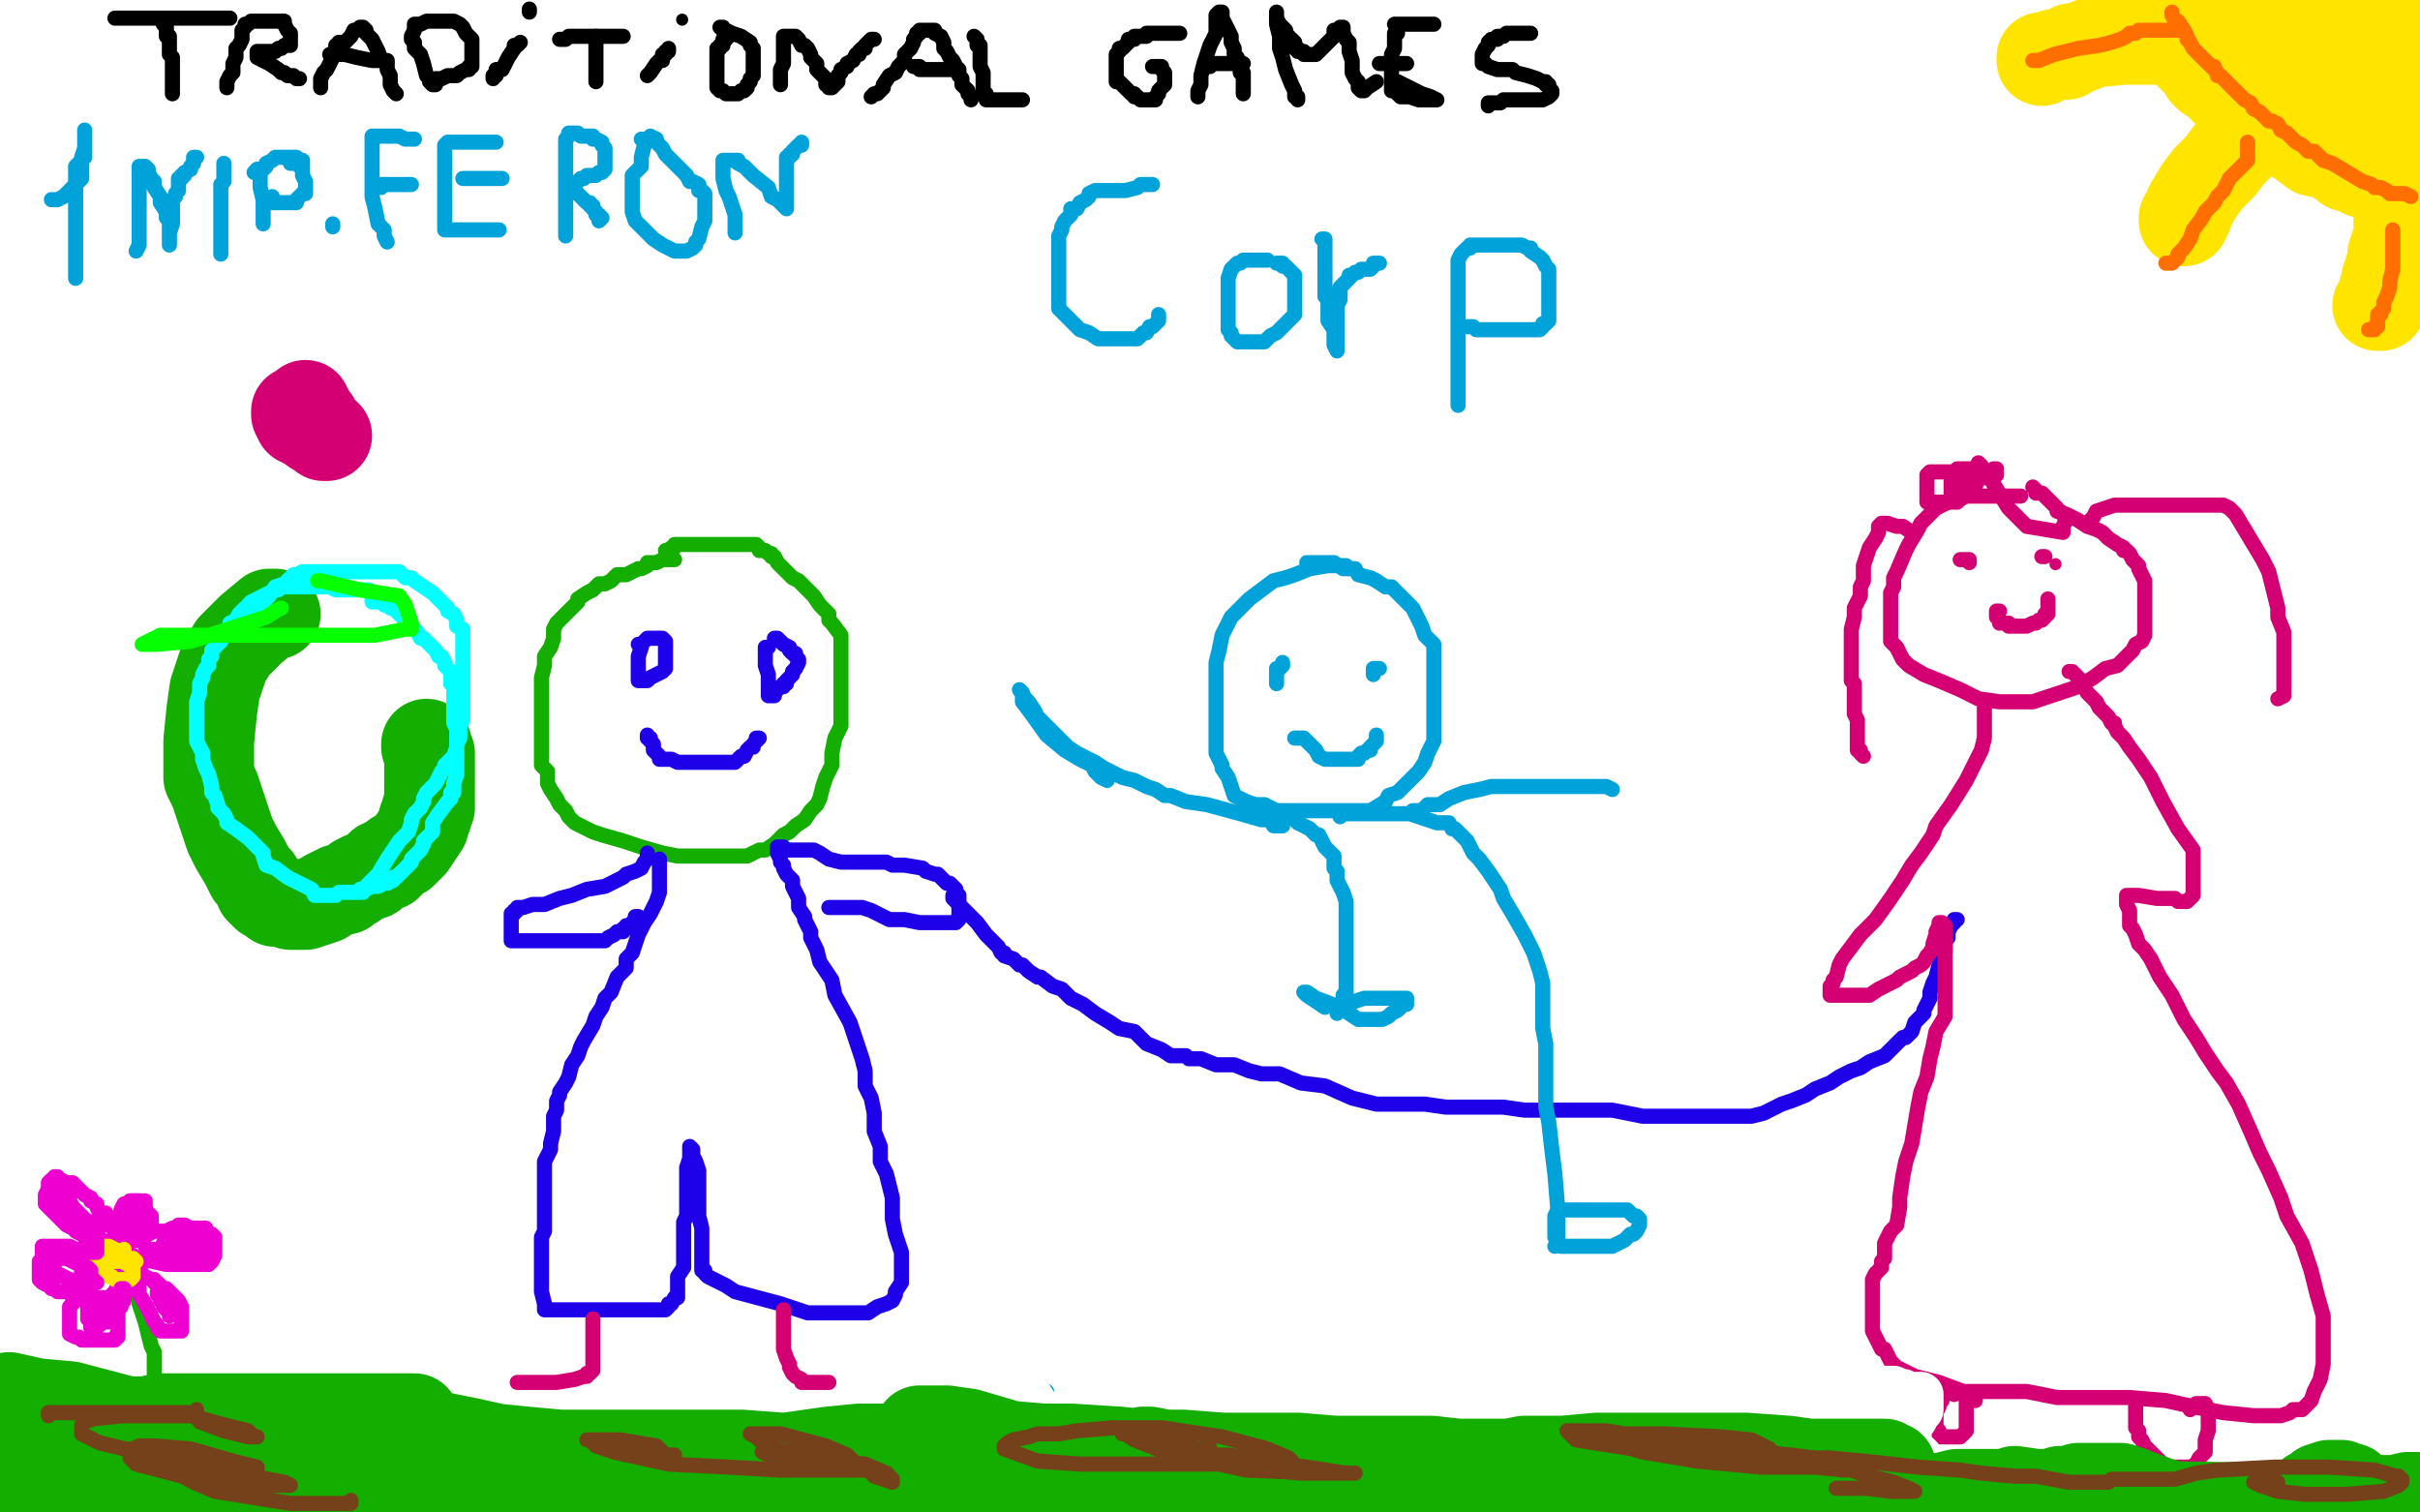 <?xml version="1.0" standalone="no"?>
<!DOCTYPE svg PUBLIC "-//W3C//DTD SVG 1.1//EN"
"http://www.w3.org/Graphics/SVG/1.1/DTD/svg11.dtd">

<svg width="800" height="500" version="1.1" xmlns="http://www.w3.org/2000/svg" xmlns:xlink="http://www.w3.org/1999/xlink" style="stroke-antialiasing: false"><desc>This SVG has been created on https://colorillo.com/</desc><rect x='0' y='0' width='800' height='500' style='fill: rgb(255,255,255); stroke-width:0' /><polyline points="91,203 90,203 90,203 89,203 89,203 83,208 77,214 74,219 71,228 70,235 69,245 69,248 69,251 69,254 69,257 71,261 73,267 76,276 78,280 81,285 82,287 83,289 84,290 85,291 86,293 86,294 88,296 91,297 91,298 93,298 96,299 99,299 101,299 104,298 107,297 108,296 112,294 114,294 115,293 117,292 118,291 120,290 123,289 124,288 125,287 126,286 128,286 128,285 129,285 130,284 131,283 133,282 136,279 138,276 140,273 140,271 141,270 141,269 141,268 142,267 142,265 142,264 142,263 142,262 142,259 142,255 142,253 142,252 142,251 142,249 141,247 141,246" style="fill: none; stroke: #14ae00; stroke-width: 30; stroke-linejoin: round; stroke-linecap: round; stroke-antialiasing: false; stroke-antialias: 0; opacity: 1.0"/>
<polyline points="84,204 84,203 84,203 85,203 85,203 85,202 85,202 86,200 86,200 88,198 89,197 91,194 94,193 96,191 97,190 98,190 100,189 101,189 102,189 104,189 106,189 109,189 112,189 114,189 117,189 118,189 121,189 122,189 124,189 126,189 128,189 130,189 132,189 134,191 136,191 137,192 140,194 143,196 145,198 146,199 148,201 148,202 150,203 151,205 151,207 153,208 153,210 153,211 153,213 153,214 153,216 153,217 153,219 153,220 153,222 153,223 153,225 153,226 153,228 153,229 153,231 153,232 153,234 153,235 153,236 153,237 153,238 152,240 152,241 152,242 152,244 151,246 151,247 150,250 147,253 147,254 146,255 145,257 144,259 142,261 141,262 140,264 140,265 139,267 137,269 136,271 136,272 135,275 132,278 130,281 128,284 125,289 123,291 122,292 120,294 119,294 118,295 116,295 114,295 112,295 111,296 108,296 107,296 106,296 104,296 103,294 101,293 97,291 95,290 91,287 88,286 87,283 87,282 85,280 84,279 82,277 78,274 75,272 75,271 74,269 72,267 72,266 71,263 70,262 70,260 69,256 68,254 67,251 67,249 66,247 65,245 65,242 65,240 65,239 65,237 65,235 65,232 66,229 66,227 66,226 67,224 67,223 68,221 69,220 69,218 70,217 70,215 71,214 73,212 74,209 76,208 76,206 78,205 79,203 80,202 81,201 82,201 82,200 83,199 85,198 87,197 89,196 91,195 92,195 93,194 94,194 95,194 97,194 98,194 99,194 100,194 102,194 104,194 106,194 107,194 108,194 109,194 111,195 113,195 115,195 116,195 117,195 118,195 119,195 121,195 122,195 123,196 123,198 123,199 124,199 125,199 127,199 127,200 128,200 129,201 131,201 131,202 132,203 134,205 135,206 135,207 136,207 137,208 138,209 139,211 140,211 141,212 143,214 144,215 145,217 146,217 147,219 147,220 148,221 149,222 149,223 149,226 150,227 150,228 150,229 150,230 150,232 150,233 150,234 150,235 150,237 150,239 151,241 151,243 151,245 151,247 151,249 151,252 151,253 151,255 151,256 150,259 150,261 150,262 149,262 149,264 148,265 145,269 143,272 143,275 142,276 140,278 140,279 139,281 137,283 136,284 136,285 135,286 134,287 133,288 131,290 130,290 130,291 128,292 127,292 125,293 124,293 123,293 121,294 120,294 120,295 119,295 118,295" style="fill: none; stroke: #03ffff; stroke-width: 5; stroke-linejoin: round; stroke-linecap: round; stroke-antialiasing: false; stroke-antialias: 0; opacity: 1.0"/>
<polyline points="93,201 91,202 91,202 88,204 88,204 63,212 63,212 52,213 52,213 48,213 48,213 47,213 53,210 66,210 82,210 102,210 124,210 134,208 135,208 136,208 136,207 136,206 134,200 132,197 119,195 106,192 105,192" style="fill: none; stroke: #07ff03; stroke-width: 5; stroke-linejoin: round; stroke-linecap: round; stroke-antialiasing: false; stroke-antialias: 0; opacity: 1.0"/>
<polyline points="223,185 222,185 222,185 221,185 221,185 220,185 220,185 219,185 219,185 217,186 217,186 216,186 215,186 214,186 214,187 212,188 211,188 209,189 207,190 204,190 202,192 200,193 198,193 196,195 194,196 191,198 191,199 189,201 187,203 186,204 184,206 183,208 183,211 182,214 180,217 180,220 179,224 179,226 179,228 179,231 179,232 179,234 179,236 179,238 179,240 179,242 179,243 179,246 179,249 179,251 179,253 181,255 181,256 181,259 182,261 184,264 185,266 187,268 188,270 189,271 190,272 192,273 196,275 199,276 206,278 212,280 219,282 224,283 226,283 230,283 234,283 239,283 243,283 247,283 251,281 253,281 256,279 259,276 261,275 263,273 266,271 268,268 270,266 271,264 272,260 273,257 275,253 275,249 276,244 278,240 278,237 278,234 278,232 278,229 278,226 278,223 278,221 278,217 278,216 278,213 278,212 278,211 278,210 275,206 274,205 274,203 271,200 269,197 266,194 264,192 262,191 261,190 259,188 258,187 257,186 256,184 255,184 255,183 254,183 253,182 252,182 251,182 251,181 250,180 249,180 248,180 247,180 245,180 244,180 242,180 241,180 239,180 237,180 236,180 235,180 234,180 233,180 232,180 230,180 229,180 227,180 226,180 225,180 224,180 223,180 223,181 222,181 221,182 220,182" style="fill: none; stroke: #14ae00; stroke-width: 5; stroke-linejoin: round; stroke-linecap: round; stroke-antialiasing: false; stroke-antialias: 0; opacity: 1.0"/>
<polyline points="211,213 212,213 212,213 212,214 212,214 211,217 211,217 211,219 211,219 211,221 211,221 211,222 211,223 211,224 211,225 212,225 213,225 214,225 215,224 217,223 219,222 220,221 220,220 220,219 220,218 220,217 220,216 220,215 220,214 220,213 220,212 219,211 218,211 217,211 215,211 214,211 213,212" style="fill: none; stroke: #1e00e9; stroke-width: 5; stroke-linejoin: round; stroke-linecap: round; stroke-antialiasing: false; stroke-antialias: 0; opacity: 1.0"/>
<polyline points="254,214 253,214 253,214 253,216 253,216 253,218 253,218 253,220 253,220 254,223 254,223 254,227 254,228 254,229 254,230 255,230 256,230 256,229 257,228 258,227 259,227 259,226 260,226 260,225 261,224 262,223 262,222 263,221 264,219 264,218 263,217 263,216 262,216 261,215 261,214 259,213 258,212 257,211 256,211" style="fill: none; stroke: #1e00e9; stroke-width: 5; stroke-linejoin: round; stroke-linecap: round; stroke-antialiasing: false; stroke-antialias: 0; opacity: 1.0"/>
<polyline points="214,243 214,244 214,244 215,244 215,244 215,245 215,245 216,246 216,246 216,247 216,247 216,248 216,248 217,249 218,250 218,251 219,251 221,251 222,251 224,252 226,252 227,252 228,252 232,252 233,252 234,252 235,252 236,252 237,252 239,252 240,252 242,252 243,252 244,251 245,250 246,250 247,248 248,247 249,247 249,246 250,245 251,244 250,244" style="fill: none; stroke: #1e00e9; stroke-width: 5; stroke-linejoin: round; stroke-linecap: round; stroke-antialiasing: false; stroke-antialias: 0; opacity: 1.0"/>
<polyline points="218,284 218,285 218,285 218,286 218,286 218,288 218,288 218,289 218,289 218,291 218,291 218,295 218,295 217,298 217,298 215,302 213,305 211,309 210,312 209,315 207,317 207,320 204,323 202,328 200,330 199,333 197,336 196,339 193,344 192,346 191,349 189,352 188,356 187,358 185,361 185,362 184,364 184,365 184,367 183,369 183,372 183,374 182,378 182,380 180,384 180,386 180,388 180,390 180,392 180,394 180,397 180,398 180,400 180,403 180,404 180,405 180,406 180,407 179,409 179,411 179,412 179,414 179,417 179,418 179,421 179,424 179,427 180,431 180,432 180,433 181,433 184,433 191,433 197,433 204,433 212,433 214,433 215,433 217,433 218,433 220,433 221,432 221,431 222,431 223,429 224,429 224,427 224,426 224,425 224,422 226,419 226,416 226,414 226,412 226,409 226,406 226,404 227,402 227,399 227,395 227,393 227,388 227,386 228,383 228,382 228,380 228,379 229,380 229,382 230,384 231,387 231,390 231,393 231,395 231,399 231,401 231,402 232,406 232,409 232,412 232,413 232,416 232,418 232,419 232,420 233,420 233,421 234,422 240,425 243,427 258,431 267,434 272,434 275,434 278,434 282,434 287,434 290,432 293,431 295,430 296,428 296,427 298,424 298,423 298,422 298,420 298,419 298,417 298,415 298,414 296,408 295,403 295,398 295,396 294,392 293,388 291,384 291,379 289,374 289,368 288,363 286,359 286,354 285,350 284,347 281,338 276,329 275,324 271,318 270,314 268,310 268,308 266,304 266,303 264,300 264,299 264,297 262,293 262,291 261,290 260,289 259,287 259,286 258,285 258,284 257,282 257,281 257,280 258,280 259,280 259,281 261,281 262,281 263,281 264,281 265,281 266,281 269,281 271,282 274,284 278,285 283,285 285,285 286,285 287,285 288,285 289,285 290,285 291,285 293,285 295,286 299,286 305,287 306,288 309,289 310,289 312,291 313,292 314,292 316,294 316,295 317,296 317,297 317,300 317,301 317,303 317,304 316,305 315,305 314,305 313,305 312,305 311,305 309,305 307,305 304,305 299,304 294,304 290,302 288,301 285,300 284,300 283,300 282,300 281,300 280,300 279,300 276,300 275,300 274,300" style="fill: none; stroke: #1e00e9; stroke-width: 5; stroke-linejoin: round; stroke-linecap: round; stroke-antialiasing: false; stroke-antialias: 0; opacity: 1.0"/>
<polyline points="214,282 214,283 214,283 214,284 214,284 213,285 213,285 212,287 212,287 210,288 210,288 207,289 207,289 206,290 206,290 202,292 200,293 194,294 189,296 185,297 180,299 177,299 176,299 173,300 171,300 171,301 170,301 170,302 169,302 169,305 169,306 169,308 169,309 169,310 169,311 170,311 172,311 174,311 176,311 181,311 184,311 186,311 189,311 193,311 196,311 199,311 200,311 201,310 203,309 204,308 206,308 206,307 207,307 207,306 208,306 209,305 210,304 210,303 211,303" style="fill: none; stroke: #1e00e9; stroke-width: 5; stroke-linejoin: round; stroke-linecap: round; stroke-antialiasing: false; stroke-antialias: 0; opacity: 1.0"/>
<polyline points="316,296 315,296 315,296 315,297 315,297 316,298 316,298 318,300 318,300 320,302 320,302 323,305 326,309 327,310 329,312 330,313 331,315 332,315 332,316 335,317 337,319 338,319 340,321 343,323 344,323 348,326 351,327 354,330 358,332 362,335 367,338 370,340 375,341 379,345 384,347 387,349 389,349 390,349 392,349 393,350 394,350 397,350 402,352 404,352 408,352 413,354 417,355 423,355 430,358 438,359 447,363 451,364 455,365 458,365 461,365 464,365 467,365 471,365 478,366 483,366 489,366 492,366 497,366 504,367 512,367 522,367 533,367 543,369 546,369 550,369 555,369 562,369 567,369 570,369 572,369 575,369 577,369 579,369 583,368 589,365 592,364 597,362 600,360 605,358 608,356 612,354 615,353 618,351 623,349 625,347 629,343 630,343 632,341 633,338 634,337 636,335 636,334 637,332 638,330 638,328 639,325 640,323 641,319 643,315 643,314 643,313 643,312 643,311 644,310 644,308 645,306 646,305 646,304 647,304" style="fill: none; stroke: #1e00e9; stroke-width: 5; stroke-linejoin: round; stroke-linecap: round; stroke-antialiasing: false; stroke-antialias: 0; opacity: 1.0"/>
<polyline points="668,164 665,164 665,164 664,164 664,164 660,164 660,164 654,164 654,164 653,164 653,164 651,164 650,164 648,165 646,165 644,166 640,168 637,171 635,173 634,175 631,180 630,182 627,189 626,191 626,194 625,196 625,198 625,201 625,204 625,206 625,208 625,210 625,212 627,214 629,218 631,220 636,223 641,225 648,228 654,231 661,232 664,232 666,232 669,232 672,232 678,230 687,227 692,224 696,221 700,220 702,218 705,215 706,213 708,212 709,210 709,208 709,206 709,202 709,197 709,193 709,192 707,188 707,187 706,186 705,185 704,183 703,182 702,182 702,181 700,180 697,178 695,176 693,175 690,174 687,172 683,170 680,169 680,168 679,167 678,166 676,164 675,163 673,163 673,162 672,161" style="fill: none; stroke: #d40073; stroke-width: 5; stroke-linejoin: round; stroke-linecap: round; stroke-antialiasing: false; stroke-antialias: 0; opacity: 1.0"/>
<polyline points="648,185 650,185 650,185 651,185 651,186" style="fill: none; stroke: #d40073; stroke-width: 5; stroke-linejoin: round; stroke-linecap: round; stroke-antialiasing: false; stroke-antialias: 0; opacity: 1.0"/>
<circle cx="679.5" cy="186.5" r="2" style="fill: #d40073; stroke-antialiasing: false; stroke-antialias: 0; opacity: 1.0"/>
<polyline points="675,184 676,184 676,184" style="fill: none; stroke: #d40073; stroke-width: 5; stroke-linejoin: round; stroke-linecap: round; stroke-antialiasing: false; stroke-antialias: 0; opacity: 1.0"/>
<polyline points="661,202 660,202 660,202 660,203 660,203 660,204 660,204 661,205 661,205 661,206 662,206 664,206 664,207 666,207 667,207 669,207 670,207 672,206 673,206 674,205 675,205 676,204 676,203 677,203 677,202 677,200 677,199 677,198" style="fill: none; stroke: #d40073; stroke-width: 5; stroke-linejoin: round; stroke-linecap: round; stroke-antialiasing: false; stroke-antialias: 0; opacity: 1.0"/>
<polyline points="632,176 629,174 629,174 628,174 628,174 627,174 627,174 624,173 624,173 622,173 622,173 621,174 621,176 620,178 618,181 617,184 616,187 616,188 616,191 616,192 615,194 615,197 613,201 613,204 612,208 612,213 612,217 612,218 612,220 612,221 612,223 612,225 613,226 613,228 613,230 613,232 613,236 614,238 614,241 614,242 614,244 614,246 614,247 614,248 615,248 615,249 616,250" style="fill: none; stroke: #d40073; stroke-width: 5; stroke-linejoin: round; stroke-linecap: round; stroke-antialiasing: false; stroke-antialias: 0; opacity: 1.0"/>
<polyline points="691,172 691,173 691,173 691,172 691,172 692,171 692,171 693,169 693,169 699,167 699,167 710,167 722,167 730,167 733,167 735,167 737,168 738,169 739,170 742,175 745,180 748,185 750,189 751,193 752,197 753,201 753,204 755,209 755,214 755,216 755,219 755,222 755,225 755,227 755,228 755,230 753,231" style="fill: none; stroke: #d40073; stroke-width: 5; stroke-linejoin: round; stroke-linecap: round; stroke-antialiasing: false; stroke-antialias: 0; opacity: 1.0"/>
<polyline points="652,155 651,155 651,155 650,155 650,155 649,155 649,155 647,155 647,155 646,156 646,156 646,158 646,158 645,159 645,159 645,162 645,164 645,165 646,165 647,164 649,161 649,159 649,157 648,156 647,156 646,156 643,156 639,156 638,156 637,157 637,158 637,160 637,163 637,164 637,166 638,166 639,166 642,166 647,166 650,163 653,161 654,157 654,155 654,153 655,154 655,156 655,158 656,158 657,158 658,158 660,157 660,156 660,155 659,155 659,156 659,158 659,160 664,168 670,174 676,175 682,176 682,174 683,172 682,170 681,169" style="fill: none; stroke: #d40073; stroke-width: 5; stroke-linejoin: round; stroke-linecap: round; stroke-antialiasing: false; stroke-antialias: 0; opacity: 1.0"/>
<polyline points="656,234 656,236 656,236 656,240 656,240 656,244 656,244 655,248 655,248 650,258 650,258 645,266 645,266 640,273 640,273 639,276 635,282 632,286 629,291 625,297 620,304 615,309 612,313 609,317 608,319 607,323 606,324 606,325 605,326 605,327 605,328 605,329 606,329 607,329 610,329 612,329 616,329 618,329 621,327 623,326 627,324 628,323 630,322 632,321 633,320 635,319 636,318 637,316 638,315 639,313 639,312 640,309 640,308 641,306 641,305 642,305 643,306 643,309 643,315 643,320 643,326 643,330 643,333 643,334 643,336 640,341 639,346 638,350 637,356 635,361 634,366 633,372 632,378 630,384 629,389 628,396 628,399 627,405 625,407 623,411 623,413 623,416 622,417 622,419 620,421 619,423 619,424 619,425 619,427 619,428 619,430 619,431 619,435 619,437 619,440 621,444 622,446 623,446 624,448 625,450 627,452 629,453 633,455 641,457 649,460 653,460 657,460 662,460 670,460 680,462 688,462 691,462 695,462 704,462 716,463 725,465 735,467 745,468 748,468 751,468 754,468 757,467 758,466 761,466 763,464 764,463 765,460 767,456 768,451 768,445 768,441 768,435 766,428 764,420 761,411 756,402 754,396 750,387 747,381 744,374 740,365 736,358 733,354 729,348 726,343 722,337 718,329 714,323 711,317 709,314 708,313 707,312 706,309 705,307 704,306 704,305 704,304 704,303 704,302 704,301 703,299 703,298 703,297 703,296 704,296 705,296 707,296 713,297 715,297 718,297 719,297 720,298 721,298 722,298 723,298 724,297 725,296 725,294 725,292 725,288 725,281 720,274 715,265 711,257 707,251 704,247 702,244 700,242 699,240 699,239 698,239 697,237 694,234 693,232 691,230 690,229 689,227 688,226 687,224 686,223 685,222 684,222" style="fill: none; stroke: #d40073; stroke-width: 5; stroke-linejoin: round; stroke-linecap: round; stroke-antialiasing: false; stroke-antialias: 0; opacity: 1.0"/>
<polyline points="646,461 645,460 645,460 644,460 644,460 643,460 643,460 642,461 642,461 642,462 642,463 641,464 641,465 640,467 640,468 640,469 640,470 640,472 641,473 641,474 641,475 642,475 643,475 644,475 645,475 646,475 647,475 648,475 650,473 650,470 650,467 650,466 650,465 650,464 650,463 653,463" style="fill: none; stroke: #d40073; stroke-width: 5; stroke-linejoin: round; stroke-linecap: round; stroke-antialiasing: false; stroke-antialias: 0; opacity: 1.0"/>
<polyline points="706,465 706,466 706,466 706,468 706,468 706,469 706,469 706,471 706,471 706,472 706,472 707,473 707,473 707,474 707,474 707,475 708,476 709,478 711,480 712,481 714,483 716,485 718,485 719,485 720,485 722,485 724,485 726,484 727,482 729,480 729,478 729,476 730,473 730,470 730,467 730,466 729,464 728,464 726,464 724,466" style="fill: none; stroke: #d40073; stroke-width: 5; stroke-linejoin: round; stroke-linecap: round; stroke-antialiasing: false; stroke-antialias: 0; opacity: 1.0"/>
<polyline points="196,436 196,437 196,437 196,439 196,439 196,440 196,440 196,441 196,441 196,442 196,442 196,444 196,446 196,447 196,448 196,450 196,451 196,452 196,453 195,454 194,454 194,455 193,455 190,456 184,457 178,457 172,457 171,457 172,457" style="fill: none; stroke: #d40073; stroke-width: 5; stroke-linejoin: round; stroke-linecap: round; stroke-antialiasing: false; stroke-antialias: 0; opacity: 1.0"/>
<polyline points="259,433 259,434 259,434 259,435 259,435 259,436 259,436 259,438 259,438 259,440 259,440 259,441 259,442 259,444 259,445 259,446 260,449 261,451 261,452 262,454 263,455 265,456 265,457 267,457 268,457 270,457 271,457 272,457 273,457 274,457" style="fill: none; stroke: #d40073; stroke-width: 5; stroke-linejoin: round; stroke-linecap: round; stroke-antialiasing: false; stroke-antialias: 0; opacity: 1.0"/>
<polyline points="446,188 445,187 445,187 444,187 444,187 442,187 442,187 439,187 439,187 433,188 433,188 428,190 428,190 425,191 425,191 421,192 421,192 417,195 413,198 410,201 407,204 406,206 404,210 403,215 402,219 402,222 402,226 402,230 402,233 402,236 402,240 402,243 402,247 402,249 404,253 404,254 406,257 407,260 408,263 410,264 412,265 415,266 418,266 422,268 425,268 429,268 432,268 436,268 440,268 447,268 453,268 458,265 459,263 462,262 464,260 465,259 467,257 469,255 471,252 472,249 474,245 474,243 474,238 474,235 474,231 474,227 474,222 474,218 474,215 474,213 471,210 470,207 469,205 468,203 467,201 465,199 463,197 461,195 460,194 458,194 455,192 453,191 449,190 448,188 444,188 441,186 437,186 436,186 435,186 434,186 433,186 432,186" style="fill: none; stroke: #00a3d9; stroke-width: 5; stroke-linejoin: round; stroke-linecap: round; stroke-antialiasing: false; stroke-antialias: 0; opacity: 1.0"/>
<polyline points="424,219 424,220 424,220 423,221 423,221 422,222 422,222 422,224 422,224 422,226 422,226 422,224 422,223 422,222 422,221" style="fill: none; stroke: #00a3d9; stroke-width: 5; stroke-linejoin: round; stroke-linecap: round; stroke-antialiasing: false; stroke-antialias: 0; opacity: 1.0"/>
<polyline points="456,221 454,221 454,221 454,222 454,222 454,223 454,223 454,221" style="fill: none; stroke: #00a3d9; stroke-width: 5; stroke-linejoin: round; stroke-linecap: round; stroke-antialiasing: false; stroke-antialias: 0; opacity: 1.0"/>
<polyline points="443,270 444,269 444,269 445,269 445,269 447,269 447,269 449,269 449,269 456,269 456,269 466,269 475,272 479,272 480,274 481,274 482,275 484,277 485,278 486,280 487,282 489,284 492,288 494,291 496,294 497,297 500,302 504,309 507,315 509,321 510,325 510,327 510,330 510,333 510,336 510,340 511,345 511,349 511,356 511,360 511,366 512,371 513,380 514,388 515,400 515,406 515,409 515,411 514,412" style="fill: none; stroke: #00a3d9; stroke-width: 5; stroke-linejoin: round; stroke-linecap: round; stroke-antialiasing: false; stroke-antialias: 0; opacity: 1.0"/>
<polyline points="422,269 423,269 423,269 424,269 424,269 427,270 427,270 429,272 429,272 431,273 431,273 433,274 433,274 434,275 435,276 436,276 437,278 438,280 439,281 441,283 441,284 441,287 442,288 442,291 443,293 444,295 445,298 445,299 445,302 445,306 445,307 445,309 445,310 445,311 445,312 445,313 445,315 445,316 445,318 445,319 445,321 445,322 445,324 445,325 445,326 445,327 445,328 444,329 444,330 444,331 444,332 444,333 442,335" style="fill: none; stroke: #00a3d9; stroke-width: 5; stroke-linejoin: round; stroke-linecap: round; stroke-antialiasing: false; stroke-antialias: 0; opacity: 1.0"/>
<polyline points="443,334 443,333 443,333 444,332 444,332 446,331 446,331 447,331 447,331 448,331 448,331 451,330 451,330 455,330 455,330 461,330 461,330 464,330 465,330 465,331 465,332 464,332 463,333 462,334 460,335 459,336 457,337 456,337 455,337 454,337 453,337 451,337 449,337 443,333 435,330 432,328 431,328 432,329 438,333" style="fill: none; stroke: #00a3d9; stroke-width: 5; stroke-linejoin: round; stroke-linecap: round; stroke-antialiasing: false; stroke-antialias: 0; opacity: 1.0"/>
<polyline points="514,408 514,407 514,407 514,406 514,406 514,405 514,405 514,404 514,404 514,403 514,403 514,402 514,402 515,400 517,400 518,400 519,400 523,400 526,400 530,400 533,400 535,400 538,400 540,402 541,402 542,403 542,404 542,405 541,407 540,408 539,408 537,410 535,411 533,412 532,412 530,412 525,412 521,412 519,412 518,412 516,412 514,409" style="fill: none; stroke: #00a3d9; stroke-width: 5; stroke-linejoin: round; stroke-linecap: round; stroke-antialiasing: false; stroke-antialias: 0; opacity: 1.0"/>
<polyline points="424,273 423,273 423,273 421,273 421,273 420,271 420,271 417,271 417,271 410,269 410,269 399,266 399,266 392,265 392,265 387,263 387,263 385,263 382,261 379,260 375,258 371,257 365,254 362,252 360,251 356,249 353,247 350,244 346,240 344,238 343,237 342,235 340,232 339,231 337,228 338,229 338,231 338,232 341,236 346,243 352,248 357,251 359,252 361,253 362,255 363,256 364,257 366,258" style="fill: none; stroke: #00a3d9; stroke-width: 5; stroke-linejoin: round; stroke-linecap: round; stroke-antialiasing: false; stroke-antialias: 0; opacity: 1.0"/>
<polyline points="467,268 468,268 468,268 470,268 470,268 472,266 472,266 474,266 474,266 476,266 476,266 479,264 479,264 484,262 484,262 489,261 489,261 493,260 498,260 503,260 509,260 519,260 524,260 527,260 529,260 531,260 533,261" style="fill: none; stroke: #00a3d9; stroke-width: 5; stroke-linejoin: round; stroke-linecap: round; stroke-antialiasing: false; stroke-antialias: 0; opacity: 1.0"/>
<polyline points="428,244 429,244 429,244 431,244 431,244 432,245 432,245 434,247 434,247 435,248 435,248 436,250 436,250 438,251 438,251 439,251 439,251 440,251 441,251 442,251 443,251 444,251 445,251 446,251 447,251 449,251 449,250 450,249 451,249 452,248 453,248 453,247 454,246 455,245 455,244 455,243" style="fill: none; stroke: #00a3d9; stroke-width: 5; stroke-linejoin: round; stroke-linecap: round; stroke-antialiasing: false; stroke-antialias: 0; opacity: 1.0"/>
<polyline points="381,61 380,61 380,61 377,61 377,61 376,62 376,62 372,63 372,63 370,63 370,63 366,63 366,63 362,63 360,64 360,65 359,66 357,67 356,69 354,69 354,70 354,71 353,72 352,73 351,75 351,76 350,78 350,79 350,81 350,82 350,84 350,85 350,87 350,88 350,90 350,91 350,92 350,93 350,96 350,97 350,98 350,100 350,101 350,102 351,103 353,105 354,106 357,109 360,110 363,112 365,112 366,112 367,112 368,112 370,112 371,112 374,112 376,112 378,110 379,110 380,108 381,108 382,107 383,106 383,105 383,104" style="fill: none; stroke: #00a3d9; stroke-width: 5; stroke-linejoin: round; stroke-linecap: round; stroke-antialiasing: false; stroke-antialias: 0; opacity: 1.0"/>
<polyline points="419,86 418,86 418,86 417,86 417,86 416,86 416,86 415,86 415,86 414,86 414,86 413,86 413,86 411,86 410,87 409,87 407,89 406,92 406,93 406,94 406,95 406,98 406,99 406,101 406,103 406,104 406,106 406,108 406,109 407,110 407,111 408,112 409,113 410,113 411,113 412,113 413,113 414,113 415,113 416,113 417,113 418,113 420,111 422,110 423,109 424,108 425,107 426,106 427,105 428,104 428,103 428,102 428,101 428,100 428,99 428,98 428,97 428,96 428,95 428,94 428,93 428,92 428,91 427,90 426,89 425,88 424,88 424,87 423,87 422,87" style="fill: none; stroke: #00a3d9; stroke-width: 5; stroke-linejoin: round; stroke-linecap: round; stroke-antialiasing: false; stroke-antialias: 0; opacity: 1.0"/>
<polyline points="437,79 438,79 438,79 438,80 438,80 438,81 438,81 438,82 438,84 438,85 438,86 438,87 438,91 438,94 438,95 438,98 439,99 439,100 439,103 439,106 441,109 441,110 441,111 441,113 441,114 442,116 442,115 442,114 442,112 442,110 442,109 442,107 442,106 442,105 442,104 442,103 442,101 443,99 443,98 443,97 443,95 444,94 445,93 446,92 446,91 447,91 448,90 449,90 450,89 451,89 452,89 453,89 454,88 454,87 455,87 456,87" style="fill: none; stroke: #00a3d9; stroke-width: 5; stroke-linejoin: round; stroke-linecap: round; stroke-antialiasing: false; stroke-antialias: 0; opacity: 1.0"/>
<polyline points="482,134 482,132 482,132 482,128 482,128 482,124 482,124 482,119 482,119 482,116 482,116 482,113 482,113 482,112 482,112 482,110 482,108 482,105 482,102 482,99 482,97 482,95 482,92 482,90 482,89 482,88 482,87 482,86 483,84 484,83 485,82 486,82 486,81 487,81 488,81 489,81 491,81 493,81 496,81 499,81 500,81 502,81 503,81 505,82 506,82 506,83 509,85 510,86 511,88 512,89 512,90 512,91 512,92 512,94 512,96 512,97 512,98 512,100 512,101 512,103 512,104 512,105 512,106 511,107 510,107 510,108 509,109 506,109 505,109 504,109 503,109 500,109 499,109 498,109 497,109 496,109 495,109 494,109 493,109 492,109 491,109 490,109 489,109 488,109 487,108 486,108 485,108" style="fill: none; stroke: #00a3d9; stroke-width: 5; stroke-linejoin: round; stroke-linecap: round; stroke-antialiasing: false; stroke-antialias: 0; opacity: 1.0"/>
<polyline points="330,463 330,462 330,462 330,461 330,461 330,459 330,459 329,458 329,458 328,457 328,457 327,457 326,457 325,457 324,457 323,457 322,457 321,457 320,458 319,459 318,459 317,459 316,460 315,461 314,461 314,462 314,463 313,463 313,464 312,464 312,465 312,466 312,467 312,468 312,471 313,472 314,473 314,474 315,475 315,476 316,477 317,478 318,479 319,480 320,480 320,481 321,481 322,481 323,481 325,481 329,483 332,484 334,485 335,485 336,485 337,486 338,486 339,486 342,484 342,483 343,483 343,481 344,480 344,479 344,478 345,478 345,477 346,476 346,475 346,474 346,473 346,472 346,471 346,470 346,469 346,468 346,467 346,466 346,465 346,464 346,463 346,462 346,461 346,460 344,459 344,458 343,458 342,456 341,455 340,455 339,455 337,455 336,456 336,457 335,457 334,458 334,459 333,461 332,462 332,463 331,463 330,464 330,465 330,466 329,467" style="fill: none; stroke: #00a3d9; stroke-width: 5; stroke-linejoin: round; stroke-linecap: round; stroke-antialiasing: false; stroke-antialias: 0; opacity: 1.0"/>
<polyline points="381,483 381,481 381,481 381,479 381,479 378,473 378,473 378,472 378,472 377,470 377,470 376,468 376,467 376,465 376,462 376,461 376,460 375,458 375,457 375,456 375,455 375,454 375,453 375,452 376,451 376,450 377,450 378,449 379,449 381,449 382,448 383,448 384,448 385,448 387,448 388,448" style="fill: none; stroke: #00a3d9; stroke-width: 5; stroke-linejoin: round; stroke-linecap: round; stroke-antialiasing: false; stroke-antialias: 0; opacity: 1.0"/>
<polyline points="366,469 367,468 367,468 369,468 369,468 370,468 370,468 372,468 372,468 373,468 373,468 375,468 375,468 376,468 376,467 378,467 379,467 381,467 382,467 383,467 384,467 385,467" style="fill: none; stroke: #00a3d9; stroke-width: 5; stroke-linejoin: round; stroke-linecap: round; stroke-antialiasing: false; stroke-antialias: 0; opacity: 1.0"/>
<polyline points="401,468 402,468 402,468 404,469 404,469 404,471 404,471 405,472 405,472 405,474 405,474 406,475 406,475 406,477 406,478 406,479 406,480 406,481 407,481 407,479 407,478 407,477 407,474 407,473 407,472 407,471 408,470 408,469 408,467 409,466 410,465 412,465 412,464 413,464 414,464 415,464 416,464" style="fill: none; stroke: #00a3d9; stroke-width: 5; stroke-linejoin: round; stroke-linecap: round; stroke-antialiasing: false; stroke-antialias: 0; opacity: 1.0"/>
<polyline points="426,466 425,467 425,467 425,468 425,468 424,470 424,470 423,471 423,471 423,472 423,472 422,473 422,474 422,475 422,478 422,479 422,481 423,482 423,483 424,484 425,484 426,485 428,486 429,487 431,487 432,487 434,486 434,485 435,485 435,484 435,483 435,481 435,480 435,479 435,478 435,476 435,475 435,474 435,473 435,471 435,470 435,469 435,468 435,467 434,467 434,466 433,466 432,466 432,465 431,465 431,464 430,464 428,463" style="fill: none; stroke: #00a3d9; stroke-width: 5; stroke-linejoin: round; stroke-linecap: round; stroke-antialiasing: false; stroke-antialias: 0; opacity: 1.0"/>
<polyline points="438,464 439,464 439,464 440,464 440,464 440,465 440,465 441,465 441,465 442,467 442,467 442,468 442,468 442,470 442,470 443,471 444,473 444,476 446,479 447,482 447,483 446,482 446,481 446,480 446,478 446,476 446,473 446,472 446,471 446,470 448,467 449,467 450,467 451,466 452,466 453,465 454,465 455,465 456,465 457,467 458,467 458,468 460,471 462,474 463,475 464,477 464,476 464,473 464,472 464,471 464,470 464,469 464,468 464,467 465,466 465,465 466,465 467,464 468,464 469,464 469,463 470,463 471,463 472,463 474,464 475,464 476,464 477,464 478,464 479,465 480,467 480,468 480,469 480,471 480,472 480,473 480,474 480,475 480,477 480,478 480,479 481,481 481,483 481,484 481,486 482,485" style="fill: none; stroke: #00a3d9; stroke-width: 5; stroke-linejoin: round; stroke-linecap: round; stroke-antialiasing: false; stroke-antialias: 0; opacity: 1.0"/>
<polyline points="531,448 530,448 530,448 529,448 529,448 527,448 527,448 525,448 525,448 523,448 523,448 521,448 521,448 519,449 519,449 516,451 515,452 513,454 511,457 510,460 509,462 509,463 509,464 509,468 509,470 509,472 509,475 510,477 510,478 510,479 511,480 512,481 513,481 513,482 514,483 516,484 517,484 519,484 520,484 522,484 524,484 525,484 527,482 527,481 528,479 528,478 528,477 528,476 528,474 528,472 528,470 527,469 526,468 525,467 526,467 527,467 528,467 529,467 530,467 531,467 532,467 533,468 533,469 533,471 533,472 533,474 533,475 533,476 533,477 533,478 533,479 533,480 533,481 533,482 533,483" style="fill: none; stroke: #00a3d9; stroke-width: 5; stroke-linejoin: round; stroke-linecap: round; stroke-antialiasing: false; stroke-antialias: 0; opacity: 1.0"/>
<polyline points="537,462 537,463 537,463 538,465 538,465 538,466 538,466 538,467 538,467 538,468 538,468 538,470 538,470 540,474 540,474 540,476 540,478 540,479 540,480 541,481 540,482 540,481 539,480 539,479 539,477 539,474 539,471 539,468 539,466 539,464 539,463 539,462 540,462 541,462 542,462 543,461 544,461 545,461 546,461 547,461 548,461 549,461" style="fill: none; stroke: #00a3d9; stroke-width: 5; stroke-linejoin: round; stroke-linecap: round; stroke-antialiasing: false; stroke-antialias: 0; opacity: 1.0"/>
<polyline points="559,471 560,471 560,471 561,471 561,471 562,471 562,471 563,471 563,471 564,471 564,471 565,471 565,471 566,471 566,471 568,471 569,470 570,470 571,470 571,469 573,468 573,467 573,465 573,464 574,464 574,462 574,461 573,459 572,458 571,458 570,458 569,458 568,458 566,458 565,458 564,458 563,458 562,459 561,459 560,459 558,459 558,460 557,461 557,462 554,464 554,465 554,467 554,468 553,470 553,471 553,473 553,474 553,475 554,475 554,476 554,477 555,479 557,480 560,481 561,481 562,482 563,482 564,482 565,482 567,481 567,480 568,480 568,478 569,478 570,477" style="fill: none; stroke: #00a3d9; stroke-width: 5; stroke-linejoin: round; stroke-linecap: round; stroke-antialiasing: false; stroke-antialias: 0; opacity: 1.0"/>
<polyline points="580,467 581,467 581,467 583,467 583,467 584,467 584,467 587,467 587,467 590,465 590,465 594,463 595,462 597,461 598,460 598,459 600,458 600,457 600,456 599,455 598,454 598,453 597,453 595,452 594,451 593,451 592,451 591,451 590,451 589,451 588,451 587,452 586,453 584,455 584,457 584,458 583,458 583,460 580,462 580,463 580,465 580,466 580,468 580,469 580,470 580,471 580,472 580,473 580,475 580,476 581,477 582,479 583,479 585,479 587,479 587,480 589,480 590,480 591,480 592,480 593,479 593,478" style="fill: none; stroke: #00a3d9; stroke-width: 5; stroke-linejoin: round; stroke-linecap: round; stroke-antialiasing: false; stroke-antialias: 0; opacity: 1.0"/>
<polyline points="613,456 612,456 612,456 611,456 611,456 609,456 609,456 607,457 607,457 606,457 606,457 605,458 605,458 604,458 604,458 603,459 603,461 603,463 603,464 603,467 603,470 603,471 603,472 603,473 604,475 604,476 605,477 606,478 609,480 612,480 614,480 617,480 620,480 621,480 623,480 624,480 625,480 628,478 631,477 632,476 633,475 634,474 635,472 636,470 636,469 636,466 636,465 636,464 636,463 636,462 636,461 636,460 635,459 633,459 630,459 628,459 626,459 625,459 624,459 623,459 623,460 621,462 620,464 620,466 619,467 617,471 617,472 617,476 617,478 617,479 617,480 618,481 618,482 620,483 622,485 624,486 627,486 629,487 631,487 633,487 636,487 637,487 638,487 639,486 640,485" style="fill: none; stroke: #00a3d9; stroke-width: 5; stroke-linejoin: round; stroke-linecap: round; stroke-antialiasing: false; stroke-antialias: 0; opacity: 1.0"/>
<polyline points="17,66 18,66 18,66 19,66 19,66 21,65 21,65 23,63 24,62 26,60 27,59 27,58 27,57 27,56 27,55 27,54 27,53 28,52 28,51 28,50 28,49 28,48 28,47 28,46 28,45 28,43 28,44 28,45 28,46 28,47 28,48 28,49 27,52 27,53 25,55 25,58 25,59 25,62 25,65 25,66 25,69 25,70 25,72 25,74 25,77 25,81 25,83 25,87 25,88 25,90 25,92" style="fill: none; stroke: #00a3d9; stroke-width: 5; stroke-linejoin: round; stroke-linecap: round; stroke-antialiasing: false; stroke-antialias: 0; opacity: 1.0"/>
<polyline points="45,83 46,81 46,81 46,80 46,80 46,77 46,77 46,76 46,76 46,73 46,73 46,70 46,70 46,66 46,63 46,61 46,60 46,58 46,57 46,55 47,55 48,55 49,56 49,57 50,59 51,60 51,62 53,65 53,67 55,70 55,72 56,73 56,74 56,75 56,77 56,78 56,80 56,81 56,79 56,77 57,74 57,72 57,69 57,68 57,67 57,66 58,65 58,64 59,63 59,61 59,60 59,59 60,59 60,58 61,58 61,57 63,56 63,55 64,54 64,53 64,52 65,52" style="fill: none; stroke: #00a3d9; stroke-width: 5; stroke-linejoin: round; stroke-linecap: round; stroke-antialiasing: false; stroke-antialias: 0; opacity: 1.0"/>
<polyline points="74,54 74,55 74,55 74,56 74,56 74,57 74,57 74,60 74,60 73,61 73,61 73,63 73,66 73,69 73,71 73,73 73,75 73,77 73,78 73,80 73,81 73,82 73,83 73,84" style="fill: none; stroke: #00a3d9; stroke-width: 5; stroke-linejoin: round; stroke-linecap: round; stroke-antialiasing: false; stroke-antialias: 0; opacity: 1.0"/>
<polyline points="85,56 86,56 86,56 86,57 86,57 86,58 86,58 86,60 86,60 86,62 86,62 87,66 87,66 87,67 87,69 87,70 87,71 87,72 87,73 87,74 87,73" style="fill: none; stroke: #00a3d9; stroke-width: 5; stroke-linejoin: round; stroke-linecap: round; stroke-antialiasing: false; stroke-antialias: 0; opacity: 1.0"/>
<polyline points="96,54 97,54 97,54 98,54 98,54 99,54 99,55 100,55 100,56 100,58 101,60 101,61 101,62 101,63 101,64 100,64 99,65 98,66 98,67 97,67 96,67 95,67 94,67 93,67 92,67 91,67 90,67 90,66 90,65" style="fill: none; stroke: #00a3d9; stroke-width: 5; stroke-linejoin: round; stroke-linecap: round; stroke-antialiasing: false; stroke-antialias: 0; opacity: 1.0"/>
<polyline points="100,54 100,53 100,53 99,53 99,53 98,52 98,52 97,52 97,52 96,52 95,52 94,52 93,52 92,52 91,52 90,53 88,54 88,55 87,56 85,56 84,57" style="fill: none; stroke: #00a3d9; stroke-width: 5; stroke-linejoin: round; stroke-linecap: round; stroke-antialiasing: false; stroke-antialias: 0; opacity: 1.0"/>
<polyline points="110,75 110,74 110,74" style="fill: none; stroke: #00a3d9; stroke-width: 5; stroke-linejoin: round; stroke-linecap: round; stroke-antialiasing: false; stroke-antialias: 0; opacity: 1.0"/>
<polyline points="128,80 127,78 127,78 127,77 127,77 127,76 127,76 126,75 126,75 125,74 125,74 124,69 124,69 123,65 123,65 123,61 123,57 123,55 123,52 123,50 123,48 123,47 123,46 123,45 124,45 125,45 127,45 128,45 129,45 130,45 131,45 132,45 134,46 136,46 137,46" style="fill: none; stroke: #00a3d9; stroke-width: 5; stroke-linejoin: round; stroke-linecap: round; stroke-antialiasing: false; stroke-antialias: 0; opacity: 1.0"/>
<polyline points="126,62 126,61 126,61 127,61 127,61 128,61 128,61 130,61 131,61 132,61 133,61 134,61 135,61 136,61" style="fill: none; stroke: #00a3d9; stroke-width: 5; stroke-linejoin: round; stroke-linecap: round; stroke-antialiasing: false; stroke-antialias: 0; opacity: 1.0"/>
<polyline points="164,47 163,47 163,47 162,47 162,47 158,47 158,47 156,47 156,47 154,47 154,47 152,47 152,47 151,47 150,47 149,47 148,47 147,48 147,49 147,50 147,51 147,53 147,55 147,57 147,59 147,61 147,63 147,66 147,67 147,69 147,70 147,72 147,73 147,75 147,76 148,76 151,76 154,76 156,76 159,76 160,76 161,76 162,76 164,76 165,76" style="fill: none; stroke: #00a3d9; stroke-width: 5; stroke-linejoin: round; stroke-linecap: round; stroke-antialiasing: false; stroke-antialias: 0; opacity: 1.0"/>
<polyline points="153,59 154,59 154,59 156,59 156,59 157,59 157,59 158,59 159,59 160,59 163,59 164,59 166,59" style="fill: none; stroke: #00a3d9; stroke-width: 5; stroke-linejoin: round; stroke-linecap: round; stroke-antialiasing: false; stroke-antialias: 0; opacity: 1.0"/>
<polyline points="187,78 187,77 187,77 187,76 187,76 187,75 187,75 187,74 187,74 187,72 187,72 187,70 187,70 187,64 187,61 187,58 187,56 187,54 187,51 187,49 187,48 187,46 188,45 188,44 189,44 190,44 191,44 192,45 193,45 195,45 196,45 196,46 197,46 199,47 199,48 200,49 200,50 200,51 200,52 200,53 200,54 200,55 200,56 199,57 198,57 197,58 196,58 195,58 194,58 193,59 192,59 191,60 189,61 189,62 190,63 191,64 192,65 194,67 195,67 195,68 196,68 196,69 197,70 197,71 198,71 198,72 198,73 199,72" style="fill: none; stroke: #00a3d9; stroke-width: 5; stroke-linejoin: round; stroke-linecap: round; stroke-antialiasing: false; stroke-antialias: 0; opacity: 1.0"/>
<polyline points="212,46 213,46 213,46 213,47 213,47 213,48 213,48 212,52 212,52 212,55 212,55 209,58 209,58 209,61 209,61 209,63 209,65 209,67 209,68 209,70 210,73 213,76 216,79 219,81 223,83 224,83 225,83 226,83 227,83 229,82 230,81 230,80 231,79 232,75 233,73 233,71 233,70 233,69 233,66 233,65 233,64 232,63 231,63 231,61 229,60 228,60 227,58 226,57 225,56 223,54 222,53 220,51 219,49 218,48 217,47 217,46 215,45" style="fill: none; stroke: #00a3d9; stroke-width: 5; stroke-linejoin: round; stroke-linecap: round; stroke-antialiasing: false; stroke-antialias: 0; opacity: 1.0"/>
<polyline points="243,77 243,76 243,76 243,74 243,74 243,73 243,73 243,71 243,71 241,65 241,65 240,63 240,63 239,59 239,59 239,58 239,57 239,56 239,55 239,54 239,53 240,53 242,53 244,53 244,54 246,55 249,58 254,62 255,65 257,66 258,67 260,69 260,67 260,61 260,58 260,56 260,55 260,53 260,52 261,52 261,51 262,51 262,50 263,49 264,48 265,48 265,47" style="fill: none; stroke: #00a3d9; stroke-width: 5; stroke-linejoin: round; stroke-linecap: round; stroke-antialiasing: false; stroke-antialias: 0; opacity: 1.0"/>
<polyline points="98,136 98,137 98,137 99,139 99,139 103,141 103,141 104,142 104,142 107,143 107,143 108,144 108,144 107,144 105,142 104,139 103,138 102,137 102,136 101,134" style="fill: none; stroke: #d40073; stroke-width: 30; stroke-linejoin: round; stroke-linecap: round; stroke-antialiasing: false; stroke-antialias: 0; opacity: 1.0"/>
<polyline points="310,461 313,460 313,460 319,458 319,458 323,457 323,457 329,455 329,455 330,454 330,454 332,454 332,454 333,454 334,454 335,454 337,455 338,456 338,457 338,458 339,460 340,461 342,464 342,465 342,467 341,469 339,469 335,469 331,469 328,469 325,469 321,469 319,469 318,469 317,469 316,469 316,470 314,470 311,471 310,471 309,471 308,471 307,472 307,473 306,474 306,475 306,476 306,478 307,478 309,478 313,479 315,480 317,480 319,480 321,480 322,480 323,480 324,480 325,480 326,480 327,480 329,480 330,480 333,480 335,480 336,480 337,480 338,480 339,480 341,480 342,480 343,480 345,480 346,480 347,480 348,480 350,479 351,479 352,478 352,477 353,477 354,476 353,476 350,476 349,476 345,479 344,480 343,480 342,482 341,483 341,484 341,486 341,487 340,487 341,487 343,486 346,484 350,481 355,477 358,475 361,474 364,471 369,468 371,466 371,465 372,465 373,464 374,463 374,462 375,461 376,460 377,459 377,458 377,456 377,455 377,454 377,453 379,451 380,448 381,446 382,446 382,445 383,445 384,445 384,446 383,448 382,449 381,451 380,452 379,453 377,454 377,455 375,457 374,458 374,459 373,461 373,462 373,464 373,466 372,469 372,470 372,472 372,473 372,474 374,474 375,474 376,474 379,474 382,473 383,473 384,473 387,472 388,471 388,470 391,470 391,469 392,469 394,469 395,469 396,469 397,469 398,469 399,469 400,469 400,470 400,471 400,472 399,472 398,472 395,472 393,472 392,472 389,473 387,475 386,476 385,477 384,478 384,479 384,481 383,482 381,483 382,483 386,483 388,483 392,482 395,482 398,481 402,481 405,480 406,479 407,479 409,478 410,478 411,478 413,478 414,478 416,478 420,478 422,478 423,478 425,478 427,478 430,478 431,478 432,478 434,478 435,478 436,478 438,477 442,477 443,477 444,477 446,477 447,477 448,477 449,476 448,473 445,473 437,472 429,470 422,470 418,470 413,470 408,470 405,470 404,469 403,468 401,468 403,468 408,469 414,470 421,470 422,470 426,470 430,470 433,470 434,470 435,470 436,470 437,470 438,470 439,470 439,468 435,467 434,467 431,467 429,467 426,467 425,467 424,467 423,467 422,467 421,467 420,467 419,467 417,467 412,466 406,465 401,464 394,462 385,462 380,462 378,462 377,462 383,462 390,462 398,462 409,462 421,462 429,462 438,462 440,462 443,462 445,462 446,462 447,462 448,462 450,462 453,464 455,464 456,465 456,466 456,467 456,468 456,469 457,470 459,470 461,470 465,470 468,470 469,470 472,470 473,470 474,470 475,470 475,468 476,467 477,467 479,467 480,467 482,467 483,467 484,467 485,467 485,466 484,464 482,462 479,462 476,462 475,462 473,462 464,461 461,461 460,461 459,461 458,461 458,462 458,463 458,464 460,466 462,468 465,468 465,469 466,469 467,469 467,470 467,471 467,472 467,473 467,474 466,475 464,475 461,475 460,475 458,475 456,475 453,475 451,476 449,476 447,477 446,479 445,480 443,481 442,482 441,482 440,482 439,483 437,484 436,484 435,484 434,484 433,484 431,486 431,487 430,487 429,487 428,487 429,487 433,487 437,487 439,487 442,487 445,487 446,487 447,487 448,487 449,487 450,487 452,487 453,487 455,487 456,487 457,487 458,487 459,487 461,487 463,487 466,487 467,486 470,486 473,486 476,485 479,485 482,484 485,484 486,484 487,483 488,482 490,481 491,480 492,480 495,477 496,476 497,476 497,475 497,473 494,472 493,472 490,472 489,472 486,472 485,472 483,472 481,472 480,472 478,472 477,472 476,472 474,472 473,472 470,472 469,472 468,472 466,472 465,472 465,473 465,474 466,474 469,474 471,474 474,474 478,474 483,474 485,474 490,474 492,474 493,474 496,474 497,474 498,474 500,474 502,474 504,474 505,474 506,474 508,474 510,474 512,474 513,474 514,474 517,474 518,474 520,474 522,474 524,474 525,474 526,474 527,474 528,475 529,475 530,475 530,476 531,477 532,477 533,477 531,477 528,477 525,477 523,478 521,478 519,478 518,478 517,478 516,479 515,479 512,479 511,479 509,479 507,480 506,481 506,483 508,485 510,485 512,485 514,485 516,485 517,485 519,485 520,485 521,485 523,485 524,484 526,483 528,481 530,480 531,480 533,480 534,480 535,480 537,479 538,478 538,477 540,475 541,474 542,473 542,472 542,470 542,469 542,468 542,467 542,466 542,465 540,465 536,465 534,465 532,465 529,465 528,465 527,465 525,465 524,465 522,465 521,465 519,465 518,465 517,465 516,465 515,465 514,466 512,466 511,466 510,466 509,466 508,466 506,466 505,466 504,466 503,466 503,465 503,462 504,460 506,457 507,456 509,455 511,453 512,452 513,451 514,451 515,451 517,449 518,449 519,448 520,447 521,447 523,445 523,444 524,444 525,444 526,444 529,444 530,444 532,444 533,444 534,445 534,447 534,448 534,449 533,450 532,450 528,450 525,452 522,453 519,454 518,454 518,455 518,456 518,457 518,459 518,460 518,461 522,462 526,462 530,462 534,462 535,462 537,462 538,462 541,462 542,462 543,462 545,462 546,462 547,462 548,462 549,462 551,462 553,462 555,462 558,462 560,462 562,462 565,462 568,462 569,462 570,463 570,464 570,465 570,466 570,467 570,468 570,469 570,470 570,471 570,473 569,473 567,473 565,474 564,475 563,475 561,475 559,475 557,476 555,476 553,476 551,476 552,476 554,476 557,476 559,476 561,476 562,477 563,477 565,477 566,477 567,477 568,478 568,479 568,480 567,480 566,480 569,480 570,480 573,480 574,480 575,480 577,480 578,480 581,480 582,480 585,480 586,480 587,479 588,478 588,477 588,476 588,475 586,474 586,473 586,471 585,471 584,470 584,469 583,468 582,467 580,466 579,466 577,464 575,464 574,463 573,463 574,463 577,463 580,463 581,463 583,463 584,463 585,463 586,463 587,463 588,463 589,463 590,462 591,461 592,460 592,459 592,458 592,457 592,455 590,453 589,452 587,450 585,448 584,447 583,447 585,447 587,447 589,448 591,448 592,449 595,450 596,450 597,450 598,450 600,452 603,453 604,454 606,454 607,455 607,456 607,457 607,458 608,460 608,461 608,462 608,463 607,464 606,465 606,466 606,467 605,468 604,469 603,470 603,471 603,472 603,473 603,474 603,475 603,476 603,477 604,478 605,479 606,479 607,479 608,479 610,479 611,479 612,479 614,479 615,479 616,479 618,479 619,479 620,479 621,479 622,479 623,479 623,478 623,477 623,476 623,474 622,473 621,472 621,471 619,471 619,469 619,468 619,467 619,465 618,464 618,463 618,462 619,462 620,461 620,460 621,460 622,461 623,461 623,462 623,463 624,464 624,465 625,466 626,467 627,465 628,464 629,464 629,465 629,466 629,467 630,468 630,469 631,471 631,472 631,474 631,475 630,476 630,477 629,478 628,479 626,481 625,482 625,483 625,484 626,484 627,484 628,484 630,484 631,484 632,484 635,486 636,486 636,484 635,483 635,482 634,481 631,481 630,481 629,480 627,480 625,480 623,480 621,480 618,480 617,480 613,480 610,480" style="fill: none; stroke: #ffffff; stroke-width: 15; stroke-linejoin: round; stroke-linecap: round; stroke-antialiasing: false; stroke-antialias: 0; opacity: 1.0"/>
<polyline points="549,451 549,452 549,452 550,453 550,453 552,453 552,453 555,453 555,453 560,453 560,453 565,453 565,453 569,453 569,453 570,453 570,453 572,452 573,452 573,451 574,451 575,450 576,449 578,449 582,449 587,449 592,449 596,449 599,449 601,449 603,449 604,449 605,450 605,451 605,452 605,453 605,455 605,456 605,458 604,459 601,462 600,463 599,465 598,465 597,466 595,467 594,468 593,468 593,469 592,470 591,471 590,471 589,473 588,474 587,474 586,475 585,476 585,477 585,478 585,480 584,480 585,481 587,481 589,481 590,481 593,481 594,481 595,481 597,481 598,481 601,481 602,481 602,480 604,479 605,478 606,478 606,477 606,476 606,474 606,473 606,472 606,471 606,470 606,469 606,468 605,468 604,466 602,464 602,461 603,460 606,460 610,459 611,459 612,459 613,459 614,459 616,459 617,459 618,459 619,459 621,459 622,459 623,459 626,459 628,460 629,460 629,461 630,461 631,461 632,461 633,461 634,461 635,461 635,462 635,463 635,464 635,465 635,466 634,467 633,469 632,470 629,472 627,473 612,478 611,478 609,478 608,478 605,478 601,478 596,478 595,478" style="fill: none; stroke: #ffffff; stroke-width: 15; stroke-linejoin: round; stroke-linecap: round; stroke-antialiasing: false; stroke-antialias: 0; opacity: 1.0"/>
<polyline points="137,469 136,469 136,469 135,469 135,469 121,469 121,469 115,469 115,469 108,469 108,469 102,469 102,469 96,469 96,469 91,469 87,469 82,469 79,469 73,469 66,469 60,469 56,469 53,469 48,470 43,470 37,471 32,471 27,472 22,473 14,473 9,474 5,474 2,474 1,474 11,493 21,494 30,494 33,494 37,494 42,493 45,491 49,489 53,487 55,487 56,486 56,485 54,484 51,483 38,482 12,480 5,491 28,492 53,493 80,493 90,494 96,495 103,496 111,496 117,497 120,497 121,497 121,498 119,498 117,498 107,498 90,495 68,489 32,485 22,485 17,484 17,483 22,486 30,488 52,490 77,490 104,490 125,491 135,492 133,492 130,491 120,488 101,482 65,475 42,470 23,465 12,464 3,462 17,476 39,479 61,482 89,487 106,489 120,490 132,492 143,494 159,497 181,499 199,494 178,488 155,485 135,483 111,480 101,478 95,476 91,475 87,475 87,474 90,475 95,476 101,478 115,480 132,484 156,488 165,489 170,490 175,491 180,492 183,492 187,492 188,493 190,493 193,494 199,495 204,496 211,497 215,497 223,496 229,495 233,495 234,494 234,493 229,491 219,489 209,488 197,488 180,485 159,483 150,483 144,483 142,483 140,483 138,482 137,482 132,482 128,482 118,480 110,479 102,477 97,476 92,475 87,473 82,472 79,471 78,471 79,471 85,472 96,476 113,479 130,481 143,482 151,483 156,484 157,484 159,484 161,484 163,484 164,484 165,484 166,484 167,484 169,484 172,484 176,484 180,484 185,484 192,484 200,484 206,484 212,484 217,484 225,484 230,484 239,484 249,483 260,482 274,480 284,479 290,479 296,479 298,479 300,479 304,480 309,481 315,481 323,483 326,483 326,484 325,484 323,484 315,484 304,484 288,484 265,483 245,482 228,481 216,481 213,481 210,481 206,481 200,481 194,481 185,481 174,480 164,479 155,477 145,475 137,474 131,474 128,473 124,473 120,473 117,473 114,473 111,473 109,472 108,472 107,472 108,473 115,476 127,478 143,480 167,483 182,484 196,486 207,488 221,488 229,489 239,489 249,490 260,491 271,492 279,493 288,494 294,496 299,497 306,499 324,497 302,489 272,483 245,481 229,481 227,481 230,481 232,482 238,482 244,483 254,484 265,485 275,485 286,485 291,485 295,486 300,486 309,487 320,488 334,488 358,486 375,485 393,485 404,485 410,485 416,485 426,485 435,486 449,487 459,488 466,488 472,489 481,490 485,491 487,491 487,492 484,490 480,489 459,485 436,483 415,483 403,483 393,483 385,481 380,480 378,480 377,481 375,481 374,481 371,481 365,481 361,481 356,481 349,481 344,480 337,479 320,474 313,473 307,473 305,473 304,473 304,474 305,474 308,476 313,476 319,477 333,478 345,479 354,479 370,480 379,481 391,481 404,482 416,482 429,482 441,483 463,483 473,483 482,484 489,484 494,484 499,484 504,483 517,483 528,482 539,482 550,482 563,482 570,482 577,482 591,483 598,484 604,484 610,484 614,484 619,484 624,485 625,485 624,485 623,484 617,484 611,485 604,485 597,487 588,489 583,490 577,491 575,491 574,491 574,492 575,493 578,494 585,495 595,496 601,496 606,496 612,497 616,497 619,497 622,497 625,497 627,497 631,497 635,497 636,497 639,497 642,497 646,497 653,497 661,497 665,497 667,497 668,496 669,496 669,495 671,495 672,495 674,495 675,495 675,494 673,494 666,493 658,496 494,499 470,497 449,492 430,487 417,487 415,485 416,485 419,486 428,486 438,486 449,488 463,489 476,490 493,492 504,493 521,495 531,495 542,497 552,498 561,499 599,499 600,499 602,499 604,498 607,498 612,498 617,497 622,496 631,496 637,496 643,495 647,494 651,494 655,494 663,494 669,494 675,494 679,494 680,494 681,493 682,493 683,493 685,493 687,492 690,492 692,492 694,492 696,492 699,492 700,492 701,492 704,493 709,495 712,496 714,497 715,497 715,498 716,498 717,498 771,499 772,498 773,497 775,496 776,496 777,495 777,493 777,492 775,492 774,491 772,491 770,491 767,492 766,493 765,494 764,494 764,495 765,495 766,496 771,496 780,496 786,496 792,496 796,495 799,495" style="fill: none; stroke: #14ae00; stroke-width: 30; stroke-linejoin: round; stroke-linecap: round; stroke-antialiasing: false; stroke-antialias: 0; opacity: 1.0"/>
<polyline points="718,2 718,3 718,3 718,5 718,5 718,7 718,7 718,8 718,8 719,9 719,9 719,10 719,10 720,11 720,11 720,12 721,13 721,14 723,16 724,18 726,20 728,22 729,24 730,25 733,27 736,30 739,32 741,34 744,36 746,37 752,42 755,44 758,45 761,47 765,50 770,51 775,54 776,54 776,55 778,55 781,57 783,57 784,57 785,58 786,58 787,59 788,59 788,60 790,60 791,60 793,61 794,61 795,61 796,60 796,59 796,58 796,56 795,53 793,50 790,48 790,47 789,46 788,44 784,41 780,37 775,34 773,33 769,30 767,29 766,28 764,26 762,25 762,23 760,22 756,17 754,14 751,12 748,9 746,7 746,6 745,6 744,6 744,5 746,6 746,7 749,9 752,11 755,13 759,13 767,15 769,15 770,15 772,15 774,14 776,13 778,12 782,12 786,11 789,10 795,7 796,4 797,2 797,3 797,4 797,7 797,10 797,14 797,15 797,17 797,18 797,20 797,21 797,24 798,26 798,29 798,30 798,32 798,31 795,28 792,26" style="fill: none; stroke: #ffe400; stroke-width: 30; stroke-linejoin: round; stroke-linecap: round; stroke-antialiasing: false; stroke-antialias: 0; opacity: 1.0"/>
<polyline points="728,12 727,13 727,13 722,13 722,13 717,13 717,13 711,13 711,13 702,13 702,13 692,14 692,14 687,16 685,16 683,18 681,18 679,18 677,19 676,19 675,19 675,20" style="fill: none; stroke: #ffe400; stroke-width: 30; stroke-linejoin: round; stroke-linecap: round; stroke-antialiasing: false; stroke-antialias: 0; opacity: 1.0"/>
<polyline points="753,30 751,32 751,32 751,34 751,34 750,35 750,35 748,37 748,37 746,39 746,39 744,42 744,42 742,45 740,48 737,51 734,55 730,59 727,63 724,68 723,71 722,72 722,73" style="fill: none; stroke: #ffe400; stroke-width: 30; stroke-linejoin: round; stroke-linecap: round; stroke-antialiasing: false; stroke-antialias: 0; opacity: 1.0"/>
<polyline points="795,53 795,54 795,54 795,56 795,56 795,58 795,58 794,61 794,61 794,63 794,63 794,64 794,64 793,66 793,66 793,70 793,72 793,75 793,77 793,79 792,81 791,84 791,87 790,89 790,91 789,92 789,93 788,96 788,97 787,100 787,101 786,101" style="fill: none; stroke: #ffe400; stroke-width: 30; stroke-linejoin: round; stroke-linecap: round; stroke-antialiasing: false; stroke-antialias: 0; opacity: 1.0"/>
<polyline points="672,20 673,20 673,20 674,20 674,20 679,18 679,18 687,16 687,16 694,15 694,15 698,14 698,14 701,13 701,13 703,12 704,11 706,11 707,10 709,10 710,10 711,10 712,10 713,10 719,10 721,10" style="fill: none; stroke: #ff6f00; stroke-width: 5; stroke-linejoin: round; stroke-linecap: round; stroke-antialiasing: false; stroke-antialias: 0; opacity: 1.0"/>
<polyline points="743,47 743,48 743,48 743,49 743,49 743,51 743,51 743,53 743,53 742,54 742,54 740,56 740,56 738,58 737,59 735,63 733,65 732,67 731,68 730,69 729,70 728,72 725,76 724,79 722,82 721,83 720,84 720,85 719,86 718,87 717,87 716,87" style="fill: none; stroke: #ff6f00; stroke-width: 5; stroke-linejoin: round; stroke-linecap: round; stroke-antialiasing: false; stroke-antialias: 0; opacity: 1.0"/>
<polyline points="791,76 791,77 791,77 791,78 791,78 791,79 791,79 791,80 791,80 791,81 791,81 791,83 791,83 791,84 791,84 791,87 791,89 790,93 790,95 789,98 788,100 788,102 787,103 787,104 786,104 786,105 786,106 786,107 786,108 785,108 785,109 784,109 783,109" style="fill: none; stroke: #ff6f00; stroke-width: 5; stroke-linejoin: round; stroke-linecap: round; stroke-antialiasing: false; stroke-antialias: 0; opacity: 1.0"/>
<polyline points="718,4 718,5 718,5 719,7 719,7 720,7 720,7 722,10 722,10 723,12 723,12 723,13 723,13 724,14 724,14 725,16 727,18 728,19 730,21 731,22 732,22 732,23 733,24 733,25 734,25 736,27 737,28 739,30 740,31 741,32 742,33 744,34 745,36 747,37 749,39 750,40 751,40 753,41 754,43 756,44 757,45 758,46 759,47 761,48 763,50 765,50 766,51 768,53 771,54 776,57 781,60 784,61 785,62 787,62 789,63 790,64 792,64 795,64 797,65" style="fill: none; stroke: #ff6f00; stroke-width: 5; stroke-linejoin: round; stroke-linecap: round; stroke-antialiasing: false; stroke-antialias: 0; opacity: 1.0"/>
<polyline points="16,468 16,467 16,467 18,467 18,467 20,467 20,467 33,467 33,467 49,467 49,467 62,467 62,467 65,467 65,467 65,466 65,467 65,468 66,470 74,473 82,475 85,475 84,475 82,473 74,471 63,468 50,468 41,468 31,469 28,470 27,471 27,472 27,474 33,477 58,483 74,486 84,486 85,486 85,485 77,483 63,479 51,478 46,478 44,479 43,479 43,481 43,482 45,484 68,490 85,491 93,491 96,491 94,490 78,487 72,485 58,483 55,483 55,484 55,485 64,490 71,493 96,497 111,497 115,497 116,497 116,496" style="fill: none; stroke: #74411a; stroke-width: 5; stroke-linejoin: round; stroke-linecap: round; stroke-antialiasing: false; stroke-antialias: 0; opacity: 1.0"/>
<polyline points="197,477 198,478 198,478 200,478 200,478 206,479 206,479 219,481 219,481 222,481 222,481 223,481 223,481 222,481 220,481 217,478 205,476 198,476 195,476 194,476 195,476 197,478 203,480 221,484 241,485 258,486 269,486 280,486 286,486 287,486 289,488 292,489 295,490 295,489 293,487 286,484 270,482 260,481 253,480 252,480 254,481 256,482 263,484 276,484 282,484 283,484 280,481 273,478 258,474 253,474 249,474 248,474 250,475 251,476 253,478 261,480 266,481" style="fill: none; stroke: #74411a; stroke-width: 5; stroke-linejoin: round; stroke-linecap: round; stroke-antialiasing: false; stroke-antialias: 0; opacity: 1.0"/>
<polyline points="400,479 399,479 399,479 397,479 397,479 398,480 398,480 401,482 401,482 407,483 407,483 414,483 421,483 425,483 427,483 426,482 419,479 404,475 384,472 368,472 356,473 350,474 343,474 340,475 335,476 333,477 332,478 332,479 343,483 357,484 374,484 389,484 399,484 402,484 403,484 403,483 403,482 401,481 396,479 384,475 373,474 371,474 372,474 375,476 385,480 412,486 438,487 447,487 448,487 445,487 432,485 418,483 406,481 400,481 399,481 400,482 402,483 408,485 430,487 439,487" style="fill: none; stroke: #74411a; stroke-width: 5; stroke-linejoin: round; stroke-linecap: round; stroke-antialiasing: false; stroke-antialias: 0; opacity: 1.0"/>
<polyline points="585,479 583,478 583,478 579,476 579,476 569,475 569,475 550,474 550,474 540,474 540,474 535,474 535,474 534,474 532,474 530,474 531,475 533,477 543,480 561,483 582,485 600,485 610,486 610,485 609,484 604,482 600,482 592,481 581,480 562,478 531,473 521,473 518,473 520,475 521,476 540,479 560,480 579,481 593,483 596,483 594,483 590,482 586,480 580,480 571,480 565,480 560,480 557,480" style="fill: none; stroke: #74411a; stroke-width: 5; stroke-linejoin: round; stroke-linecap: round; stroke-antialiasing: false; stroke-antialias: 0; opacity: 1.0"/>
<polyline points="753,490 751,490 751,490 747,490 747,490 745,490 745,490 747,491 747,491 753,493 753,493 762,494 776,494 788,493 793,491 794,490 794,489 793,489 793,488 792,488 785,486 770,485 752,485 733,486 726,487 719,489 711,489 703,489 699,489 698,489 697,490 696,490 693,490 690,490 684,490 673,488 666,488 655,487 648,486 634,485 616,483 605,482 603,482 603,483 604,484 606,485 612,486 618,488 626,490 631,492 633,493 630,493 628,493 625,493 617,492 611,492 609,492 608,492 607,492" style="fill: none; stroke: #74411a; stroke-width: 5; stroke-linejoin: round; stroke-linecap: round; stroke-antialiasing: false; stroke-antialias: 0; opacity: 1.0"/>
<polyline points="50,459 51,459 51,459 51,458 51,458 51,454 51,454 51,451 51,451 51,447 51,447 50,445 49,441 48,437 47,434 46,431 46,430 46,429 45,428 44,427 43,425 43,424 43,422 43,421 42,421" style="fill: none; stroke: #14ae00; stroke-width: 5; stroke-linejoin: round; stroke-linecap: round; stroke-antialiasing: false; stroke-antialias: 0; opacity: 1.0"/>
<polyline points="40,416 41,416 41,416 41,415 41,415 42,415 43,415 44,415 44,416 45,416 45,417 45,418 45,419 44,419 43,419 41,419 40,418 37,416 33,413 30,410 29,409 29,407 28,407 29,408 30,408 31,409 32,409 36,411 40,413 41,413 41,414 42,415 42,414 41,414 40,413 39,413 38,412 37,411 34,410 31,410 31,409 30,409 30,408 30,407 30,406 30,405 30,404 31,404 32,404 35,405 37,405 39,406 39,407 39,408 39,410 40,410 40,411 40,412 40,413 40,414 40,415 40,416 40,417 40,418 40,417 40,416 40,415 39,412 39,411 39,409 38,408 38,407 38,405 38,404 38,403 40,401 40,400 41,398 42,398 43,397 44,397 45,397 46,397 47,397 48,397 48,398 48,399 48,400 50,402 50,404 50,405 50,406 49,406 49,407 48,407 47,408 46,408 46,409 46,410 45,410 44,410 44,409 46,409 47,409 51,407 52,407 53,407 54,407 55,407 57,406 58,406 59,405 60,405 61,405 63,406 66,406 68,406 69,408 70,408 71,409 71,411 71,412 71,414 71,415 70,417 69,418 67,418 64,418 61,418 55,418 46,416 40,414 39,414 38,414 38,413 37,413 36,413 35,413 34,413 32,413 31,413 30,413 29,413 28,413 28,415 27,415 27,416 27,417 27,419 27,420 27,421 27,422 27,423 27,424 27,425 27,426 28,427 29,427 29,428 30,428 31,429 32,429 34,429 36,429 37,429 37,428 38,427 39,425 39,424 39,423 40,423 40,422 40,421 40,420 40,419 41,419 42,419 42,420 43,422 45,424 46,426 46,428 48,431 50,435 51,437 52,438 52,439 53,440 54,440 55,440 56,440 57,440 59,440 60,440 60,439 60,436 60,435 60,434 60,432 59,430 57,428 55,426 54,426 53,425 52,424 51,424 51,423 50,423 48,422 47,422 47,421 46,420 46,419 45,419 44,417 41,415" style="fill: none; stroke: #ed00d0; stroke-width: 5; stroke-linejoin: round; stroke-linecap: round; stroke-antialiasing: false; stroke-antialias: 0; opacity: 1.0"/>
<polyline points="41,413 41,414 41,414 41,415 41,415 41,416 42,416 42,417 42,418 41,417 39,415 38,415 37,415 37,416 37,417 38,417 39,417 40,417 40,416 40,415 39,414 38,414 38,413 36,412 34,412 33,412 32,412 32,413 32,415 32,417 32,419 34,420 36,422 37,422 38,423 39,423 40,423 41,423 42,423 43,423 44,422 44,421 44,420 44,419 44,418 43,418 42,418 43,417 44,417 45,417 44,416" style="fill: none; stroke: #ffe400; stroke-width: 5; stroke-linejoin: round; stroke-linecap: round; stroke-antialiasing: false; stroke-antialias: 0; opacity: 1.0"/>
<polyline points="36,405 36,404 36,404 36,403 36,403 35,403 35,403 35,401 35,401 33,401 33,401 32,399 32,399 32,398 32,398 30,397 30,396 28,395 26,393 25,392 24,391 22,391 20,390 19,390 19,389 18,389 18,390 17,390 16,391 16,393 15,395 15,396 15,397 15,398 16,399 18,401 20,403 22,405 24,406 25,406 25,407 27,408 28,408 28,409 29,409 29,408 29,407 29,406 28,405 28,404 27,404 27,403 26,403 24,401 22,401 22,400 21,400 20,399 19,398 18,397 17,397 17,396 17,395 18,395 19,395 20,395 21,395 22,395 23,395 23,396 23,397 24,399 26,401 28,403 29,404 29,405 29,406 30,406 30,407 31,408 31,409 31,410 32,410 32,411 32,412 32,413 32,414 31,414 30,414 29,414 28,413 25,413 23,412 18,412 16,412 15,412 14,412 14,413 14,414 14,415 14,417 13,417 13,418 13,419 13,420 13,421 13,422 13,423 14,424 16,425 17,425 17,426 18,426 19,427 22,427 25,428 26,428 27,428 28,428 28,427 29,427 30,427 30,426 30,425 30,424 30,423 30,422 30,421 30,420 29,419 28,419 27,418 26,418 24,417 22,416 20,416 19,416 18,416 18,417 18,418 17,418 17,419 17,420 17,421 19,421 23,423 29,424 32,424 31,424 31,423 30,423 29,423 28,423 29,424 29,425 29,426 28,426 27,427 26,428 26,429 25,429 25,430 24,430 24,431 23,432 23,433 23,434 23,435 23,436 23,437 23,439 23,440 23,441 25,442 26,442 27,443 29,443 32,443 34,443 35,443 36,443 38,443 38,442 39,442 39,441 39,440 39,439 39,438 39,437 39,436 39,435 39,434 39,433 39,432 39,431 39,430 39,429 39,428 40,428 40,427 40,426 41,426 41,427 41,428 41,430 40,431 40,432 39,433 39,434 39,435 38,435 37,436 37,437 36,437 35,437 34,437 33,437 32,437 30,437 30,436 29,436 29,435 29,434 29,433 29,432 29,431 29,430 30,430 31,430 32,430 33,430 33,431 34,432 34,433 34,434 34,435 34,436 33,436 33,437 33,438 32,438 32,439 31,439 30,439 30,437" style="fill: none; stroke: #ed00d0; stroke-width: 5; stroke-linejoin: round; stroke-linecap: round; stroke-antialiasing: false; stroke-antialias: 0; opacity: 1.0"/>
<polyline points="52,427 52,428 52,428 53,428 53,428 53,429 53,429 53,430 53,430 54,431 54,431 54,432 54,432 55,433 56,433 56,434 56,435 56,434 56,432 55,429" style="fill: none; stroke: #ed00d0; stroke-width: 5; stroke-linejoin: round; stroke-linecap: round; stroke-antialiasing: false; stroke-antialias: 0; opacity: 1.0"/>
<polyline points="47,402 46,402 46,402 46,401 46,400 46,399 46,398 46,397 45,397 44,397 43,397 43,398 42,400 41,401 41,402 40,403 40,404 40,405 40,406 40,407 42,406 43,405 44,405 45,405 45,403 46,403 46,402 47,402 47,401 48,401 48,400 48,399" style="fill: none; stroke: #ed00d0; stroke-width: 5; stroke-linejoin: round; stroke-linecap: round; stroke-antialiasing: false; stroke-antialias: 0; opacity: 1.0"/>
<polyline points="48,412 49,413 49,413 51,413 51,413 55,414 55,414 58,415 58,415 59,415 59,415 60,415 60,415 61,415 62,415 63,415 64,415 65,415 66,415 66,414 67,414 67,413 67,412 67,411 66,411 66,410 66,409 65,409 64,409 64,408 63,408 62,408 61,408 60,408 59,408 58,408 57,408 57,409 56,409 56,410 55,411 54,411 54,412 55,413 56,413 57,413 58,413 61,413 65,413 66,413 66,412 65,412 64,412 63,412 62,412" style="fill: none; stroke: #ed00d0; stroke-width: 5; stroke-linejoin: round; stroke-linecap: round; stroke-antialiasing: false; stroke-antialias: 0; opacity: 1.0"/>
<polyline points="54,8 55,8 55,8 55,9 55,9 55,10 55,10 55,12 55,12 56,12 56,12 56,13 56,13 56,14 56,14 56,15 56,16 56,18 57,19 57,21 57,22 57,23 57,24 57,25 57,26 57,27 57,28 57,29 57,30 57,31 57,30" style="fill: none; stroke: #000000; stroke-width: 5; stroke-linejoin: round; stroke-linecap: round; stroke-antialiasing: false; stroke-antialias: 0; opacity: 1.0"/>
<polyline points="38,6 40,6 40,6 43,6 43,6 50,6 50,6 56,6 56,6 57,6 57,6 58,6 58,6 60,6 60,6 62,6 66,6 69,6 70,6 71,6 72,6 73,6 74,6 76,6" style="fill: none; stroke: #000000; stroke-width: 5; stroke-linejoin: round; stroke-linecap: round; stroke-antialiasing: false; stroke-antialias: 0; opacity: 1.0"/>
<polyline points="75,29 75,28 75,28 75,27 75,27 76,25 76,25 77,24 77,24 77,22 77,22 77,21 77,21 78,19 78,19 78,18 78,16 79,15 80,13 80,11 80,10 81,9 81,8 82,8 83,7 84,7 85,7 86,7 87,7 88,7 90,7 91,7 92,7 93,7 94,7 94,8 95,10 96,11 96,12 96,13 96,14 96,15 94,15 93,16 92,16 91,17 90,17 88,17 87,17 86,17 85,17 85,18 85,19 87,20 89,21 92,23 93,24 94,24 95,25 96,25 97,25 98,26 99,26" style="fill: none; stroke: #000000; stroke-width: 5; stroke-linejoin: round; stroke-linecap: round; stroke-antialiasing: false; stroke-antialias: 0; opacity: 1.0"/>
<polyline points="106,29 106,28 106,28 106,27 106,27 106,26 106,26 107,24 107,24 108,23 108,23 109,21 109,21 110,19 110,19 110,18 111,16 111,15 112,15 112,14 113,14 114,14 116,12 117,10 118,10 119,9 120,9 121,10 121,11 123,13 125,17 126,20 128,21 128,23 129,25 129,26 129,28 130,30 131,31" style="fill: none; stroke: #000000; stroke-width: 5; stroke-linejoin: round; stroke-linecap: round; stroke-antialiasing: false; stroke-antialias: 0; opacity: 1.0"/>
<polyline points="128,20 127,20 127,20 126,20 126,20 123,20 123,20 118,19 118,19 114,18 111,18 109,18" style="fill: none; stroke: #000000; stroke-width: 5; stroke-linejoin: round; stroke-linecap: round; stroke-antialiasing: false; stroke-antialias: 0; opacity: 1.0"/>
<polyline points="144,28 143,28 143,28 142,27 142,27 142,26 142,26 141,25 141,25 140,21 140,21 139,18 139,18 137,16 137,14 136,13 136,12 137,10 137,8 138,8 139,8 141,7 142,7 143,7 144,7 146,7 147,7 148,7 149,7 150,7 152,8 153,9 154,11 155,12 156,13 156,14 156,15 156,16 156,19 156,20 156,21 156,22 155,22 155,23 154,23 152,24 151,25 150,25 149,25 148,25 146,26 145,26 144,26 145,26 146,26" style="fill: none; stroke: #000000; stroke-width: 5; stroke-linejoin: round; stroke-linecap: round; stroke-antialiasing: false; stroke-antialias: 0; opacity: 1.0"/>
<polyline points="163,26 163,25 163,25 164,25 164,25 164,23 164,23 166,23 166,23 168,19 170,16 170,15 171,15 172,14" style="fill: none; stroke: #000000; stroke-width: 5; stroke-linejoin: round; stroke-linecap: round; stroke-antialiasing: false; stroke-antialias: 0; opacity: 1.0"/>
<polyline points="175,3 175,4 175,4" style="fill: none; stroke: #000000; stroke-width: 5; stroke-linejoin: round; stroke-linecap: round; stroke-antialiasing: false; stroke-antialias: 0; opacity: 1.0"/>
<polyline points="185,13 186,13 186,13 187,13 187,13 188,12 188,12 190,12 190,12 191,12 191,12 195,12 195,12 197,12 197,12 200,12 201,12 202,12 203,12 204,12 205,12 206,12" style="fill: none; stroke: #000000; stroke-width: 5; stroke-linejoin: round; stroke-linecap: round; stroke-antialiasing: false; stroke-antialias: 0; opacity: 1.0"/>
<polyline points="197,12 197,13 197,13 197,14 197,14 197,15 197,15 197,17 197,17 197,18 197,18 197,20 197,20 197,21 197,21 197,22 197,23 197,24 197,25 197,26 197,27" style="fill: none; stroke: #000000; stroke-width: 5; stroke-linejoin: round; stroke-linecap: round; stroke-antialiasing: false; stroke-antialias: 0; opacity: 1.0"/>
<polyline points="214,25 215,24 215,24 217,21 217,21 218,20 218,20 219,20 219,19 219,18 220,18 220,17 221,17 221,16" style="fill: none; stroke: #000000; stroke-width: 5; stroke-linejoin: round; stroke-linecap: round; stroke-antialiasing: false; stroke-antialias: 0; opacity: 1.0"/>
<circle cx="225.5" cy="6.5" r="2" style="fill: #000000; stroke-antialiasing: false; stroke-antialias: 0; opacity: 1.0"/>
<polyline points="241,12 240,12 240,12 240,13 240,13 239,13 239,13 239,14 239,14 239,15 238,15 238,16 237,16 237,17 237,18 237,19 237,20 237,21 237,23 237,24 237,25 237,26 237,27 237,28 237,29 238,30 239,30 240,31 241,31 242,31 243,31 244,31 245,30 246,30 247,29 247,28 248,27 248,26 249,25 249,24 249,23 249,22 249,21 249,20 249,19 249,18 249,17 249,16 248,15 248,14 245,12 242,11 240,10 239,10 239,9 238,9 239,10" style="fill: none; stroke: #000000; stroke-width: 5; stroke-linejoin: round; stroke-linecap: round; stroke-antialiasing: false; stroke-antialias: 0; opacity: 1.0"/>
<polyline points="258,28 258,27 258,27 258,26 258,26 258,23 258,23 259,21 259,21 259,20 259,20 259,19 259,19 259,18 259,18 259,15 259,14 259,13 259,12 260,12 261,12 263,12 264,13 265,15 266,15 267,16 268,18 268,19 269,20 270,21 270,22 270,23 271,24 273,26 273,27 273,28 274,28 274,29 275,29 276,28 277,27 277,25 278,24 278,23 280,22 280,21 282,20 283,18 284,18 284,17 285,16 286,16 286,15 287,14 288,13 289,13" style="fill: none; stroke: #000000; stroke-width: 5; stroke-linejoin: round; stroke-linecap: round; stroke-antialiasing: false; stroke-antialias: 0; opacity: 1.0"/>
<polyline points="288,32 289,31 289,31 290,31 290,31 291,30 291,30 292,29 292,29 292,28 292,28 294,25 294,25 296,24 297,22 298,21 299,20 299,18 301,16 302,14 302,13 303,12 303,11 304,11 304,10 305,10 306,10 307,10 308,10 309,10 309,11 311,12 312,14 312,15 312,16 313,17 314,19 315,20 316,22 317,23 317,24 317,25 318,26 318,27 318,28 319,29 320,30 320,31 321,32 321,33 321,32" style="fill: none; stroke: #000000; stroke-width: 5; stroke-linejoin: round; stroke-linecap: round; stroke-antialiasing: false; stroke-antialias: 0; opacity: 1.0"/>
<polyline points="316,23 315,23 315,23 314,23 314,23 313,23 313,23 312,23 312,23 311,23 311,23 309,23 309,23 308,23 307,23 306,23 305,23 304,23 304,22 303,22 302,22" style="fill: none; stroke: #000000; stroke-width: 5; stroke-linejoin: round; stroke-linecap: round; stroke-antialiasing: false; stroke-antialias: 0; opacity: 1.0"/>
<polyline points="390,11 388,11 388,11 386,11 386,11 385,11 385,11 384,11 384,11 383,11 383,11 382,11 382,11 380,11 379,11 379,12 378,12 377,12 376,12 375,12 375,13 374,13 373,13 373,14 371,16 370,16 370,17 369,18 369,19 369,20 369,22 369,23 369,24 369,25 369,26 369,27 370,27 371,28 372,29 373,30 374,31 375,31 375,32 376,32 377,33 378,33 379,33 380,33 381,33 382,33 382,32 383,31 383,30 384,29 385,28 385,27 385,26 385,25 385,24 384,23 384,22 383,22 382,22 381,22" style="fill: none; stroke: #000000; stroke-width: 5; stroke-linejoin: round; stroke-linecap: round; stroke-antialiasing: false; stroke-antialias: 0; opacity: 1.0"/>
<polyline points="322,12 323,13 323,13 323,15 323,15 324,15 324,15 324,16 324,16 324,17 324,17 324,19 324,19 324,20 324,22 325,24 325,27 325,28 325,29 325,30 325,31 326,31 326,32 326,33 327,33 328,33 329,33 331,33 332,33 333,33 334,33 335,33 336,33 337,33 338,33" style="fill: none; stroke: #000000; stroke-width: 5; stroke-linejoin: round; stroke-linecap: round; stroke-antialiasing: false; stroke-antialias: 0; opacity: 1.0"/>
<polyline points="396,32 396,31 396,31 396,30 396,30 397,28 397,28 397,25 397,25 398,21 398,21 399,18 399,18 400,15 400,15 402,11 402,10 402,6 402,5 403,4 404,4 404,5 404,6 405,8 407,12 407,14 408,16 408,17 408,18 409,19 410,22 410,23 410,24 411,24 411,25 411,26 411,27 411,28 411,29 411,30 411,31 411,30 411,29" style="fill: none; stroke: #000000; stroke-width: 5; stroke-linejoin: round; stroke-linecap: round; stroke-antialiasing: false; stroke-antialias: 0; opacity: 1.0"/>
<polyline points="411,21 410,21 410,21 409,21 409,21 408,21 408,21 407,21 407,21 406,21 406,21 405,21 405,21 403,21 402,21 401,21 400,21 400,22 399,22" style="fill: none; stroke: #000000; stroke-width: 5; stroke-linejoin: round; stroke-linecap: round; stroke-antialiasing: false; stroke-antialias: 0; opacity: 1.0"/>
<polyline points="429,33 429,32 429,32 428,32 428,32 428,31 428,31 428,30 428,30 427,28 427,28 425,23 424,19 423,16 423,12 422,8 422,5 422,4 422,5 422,6 423,8 425,10 425,11 426,12 426,13 427,13 428,14 428,15 428,16 429,16 429,17 430,17 431,17 431,18 432,18 433,18 434,18 435,18 436,17 438,15 440,13 441,12 441,11 441,10 442,10 443,10 443,9 444,9 444,10 444,11 445,13 446,14 446,16 446,17 447,20 447,22 447,24 448,26 449,27 449,28 449,29 450,30 451,30 452,29 455,27" style="fill: none; stroke: #000000; stroke-width: 5; stroke-linejoin: round; stroke-linecap: round; stroke-antialiasing: false; stroke-antialias: 0; opacity: 1.0"/>
<polyline points="462,11 461,11 461,11 461,12 461,12 461,13 461,13 461,15 461,15 461,16 461,16 460,18 460,19 460,21 460,22 460,23 460,24 460,25 460,26 460,27 460,28 460,29 460,30 461,30 463,32 466,32 469,33 472,33 473,33 474,33 475,33 473,32 470,31 468,30 462,27 460,27" style="fill: none; stroke: #000000; stroke-width: 5; stroke-linejoin: round; stroke-linecap: round; stroke-antialiasing: false; stroke-antialias: 0; opacity: 1.0"/>
<polyline points="456,21 457,21 457,21 458,21 458,21 459,21 459,21 460,21 460,21 461,21 461,21 463,21 464,21 465,21" style="fill: none; stroke: #000000; stroke-width: 5; stroke-linejoin: round; stroke-linecap: round; stroke-antialiasing: false; stroke-antialias: 0; opacity: 1.0"/>
<polyline points="461,8 462,8 462,8 463,8 463,8 464,8 464,8 465,8 465,8 466,8 466,8 468,8 468,8 469,8 469,8 470,8 471,8 473,8 474,8" style="fill: none; stroke: #000000; stroke-width: 5; stroke-linejoin: round; stroke-linecap: round; stroke-antialiasing: false; stroke-antialias: 0; opacity: 1.0"/>
<polyline points="506,11 505,11 505,11 504,11 504,11 503,11 503,11 501,11 501,11 499,11 498,11 497,12 496,12 495,12 495,13 494,13 493,13 492,14 492,15 491,16 490,18 490,19 490,20 490,21 491,21 492,22 495,23 497,23 498,23 500,23 501,24 505,25 508,26 510,27 511,27 511,28 512,28 512,29 513,30 513,31 512,32 510,33 508,33 507,33 504,33 499,33 497,33 496,34 495,34 494,34 493,34 492,34 492,35" style="fill: none; stroke: #000000; stroke-width: 5; stroke-linejoin: round; stroke-linecap: round; stroke-antialiasing: false; stroke-antialias: 0; opacity: 1.0"/>
</svg>
